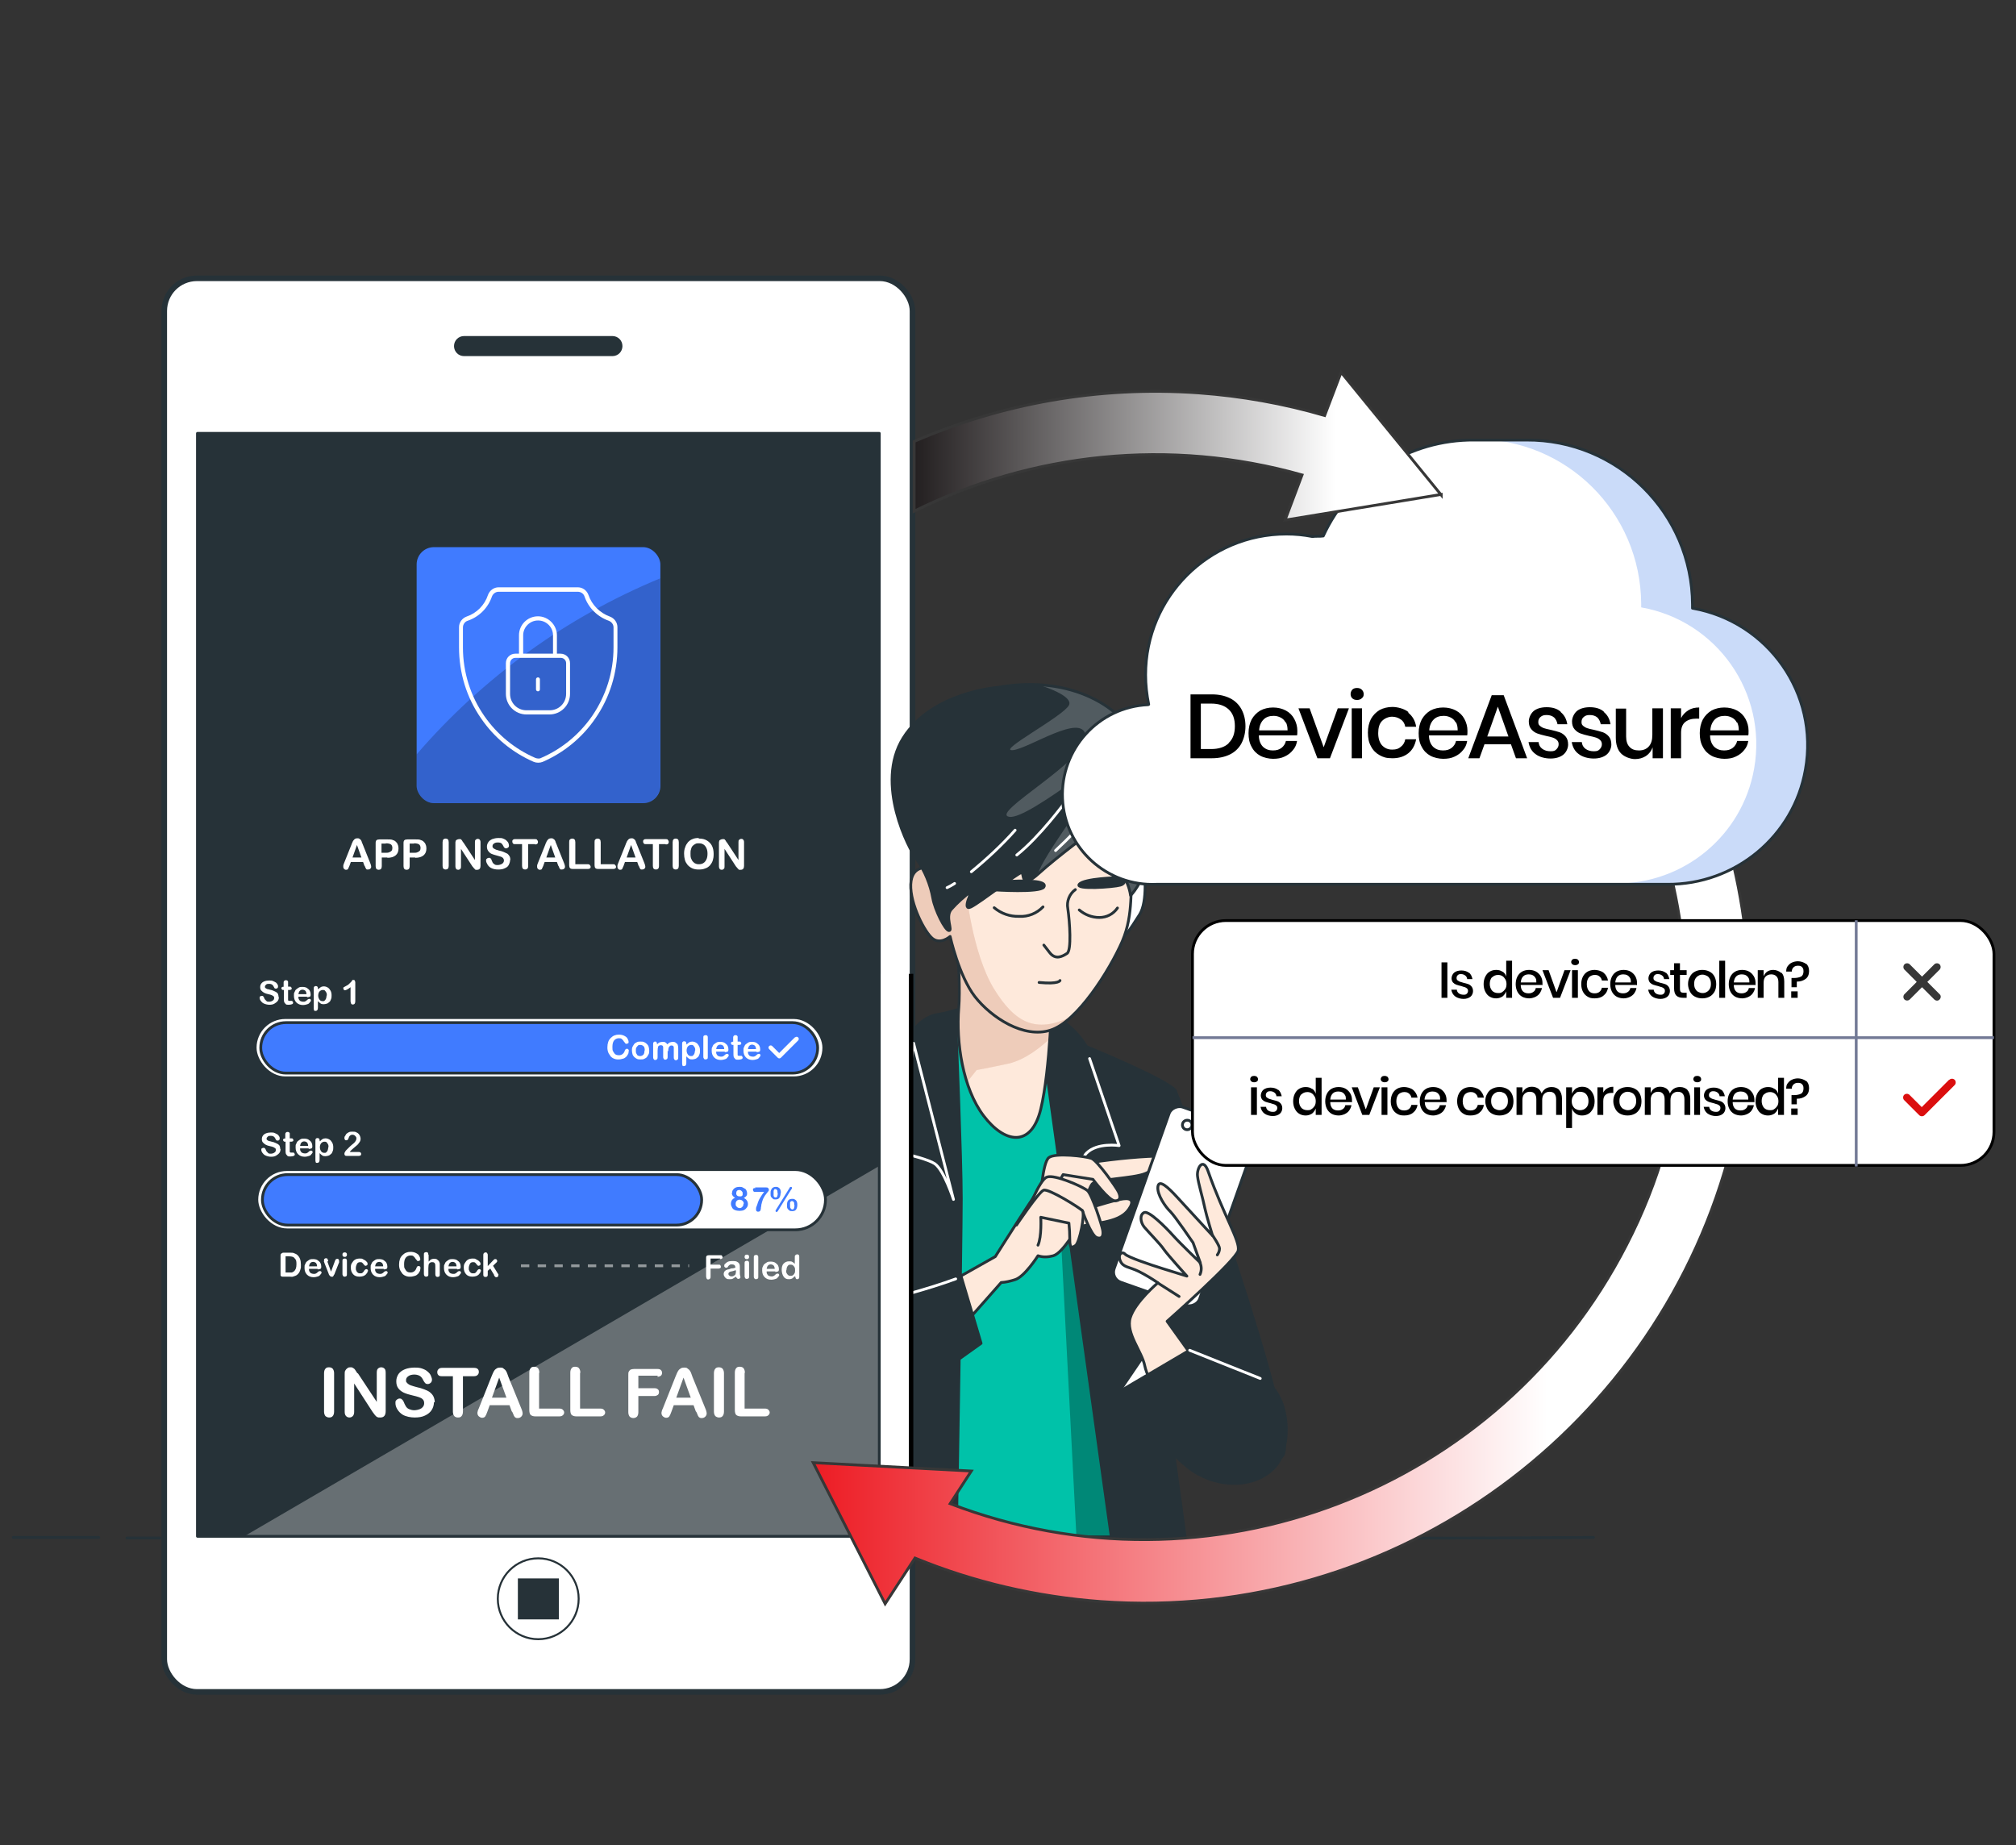 <svg id="Layer_1" data-name="Layer 1" xmlns="http://www.w3.org/2000/svg" width="722.9" height="661.7" version="1.1"><rect width="100%" height="100%" fill="#333333" stroke="none"/><defs><clipPath id="clippath"><path class="cls-11" d="M70.8 155.4h244.5v395.5H70.8z"/></clipPath><clipPath id="clippath-1"><rect class="cls-11" x="149.4" y="196.2" width="87.4" height="91.8" rx="6.2" ry="6.2"/></clipPath><clipPath id="clippath-2"><path class="cls-11" d="M287.4 551.3c.3-14.5 2.7-158.8 2.7-162.7 0-4.1 57.1-24.7 57.1-24.7 5.8-.5 11.6-.5 17.4 0 8.7.5 38.8 22.4 38.8 22.4l19.9 165H287.4Z"/></clipPath><clipPath id="clippath-3"><path class="cls-11" d="M354 331.6c9.9 18.5 23.3 24 23.3 24s-.7 28.1-4.1 42.1c-3.4 14-13 12.3-20.5 2.4s-9.9-26.4-8.9-38.7c1-12.3-2.1-41.4-2.1-41.4s2.4-6.9 12.3 11.6Z"/></clipPath><clipPath id="clippath-4"><path class="cls-11" d="M342.1 300.2c7.2-5.5 45.2-20.2 51.7-16.1 6.5 4.1 14.4 23.6 12.7 28.8-1.7 5.1.3 14.4-4.1 24.7-4.5 10.3-16.1 28.8-25.7 31.8-9.6 3.1-21.2-4.5-27.1-12-5.8-7.5-8.9-21.6-8.9-21.6s-3.8 3.4-6.8.3c-3.1-3.1-8.2-13.7-7.2-20.2 1-6.5 7.5-4.5 7.5-4.5s.7-5.8 7.9-11.3Z"/></clipPath><clipPath id="clippath-5"><path class="cls-11" d="M407.5 265.3c4.8 11 1.7 17.1 1.7 17.1s4.1 16.1 2.4 25.3-6.2 13.4-6.2 13.4c-.4-2.8-1.5-5.5-3.1-7.9-2.4-3.1-8.6-16.8-8.6-16.8s-14.4 10.6-21.2 16.8c-6.8 6.2-5.1-.3-6.2-.3s-14.7 10.6-18.1 12.3c-3.4 1.7.3-5.8.3-5.8-2.7 2-5.3 4.3-7.5 6.8-2.1 2.7.7 7.5-.7 7.5s-5.1-7.5-5.8-11.6c-.9-5-2.9-9.8-5.8-14-2.7-3.4-15.1-27.1-4.8-43.5s33.9-18.1 33.9-18.1c27.1-4.8 44.9 7.9 49.7 18.8Z"/></clipPath><clipPath id="clippath-6"><path d="M411.7 252.7h0c-17.8.8-31.5 15.9-30.7 33.7.8 17.8 15.9 31.5 33.7 30.7h183.1c24.4.2 45.4-17.2 49.6-41.2 4.8-27.1-13.3-53-40.5-57.8v-1.3c-.2-32.8-26.8-59.2-59.6-59h-18.6c-23.3-.2-44.5 13.3-54.2 34.4-1.3.2-2.6 0-3.9.2-3.1-.6-6.2-.9-9.3-.9-27.9 0-50.5 22.6-50.5 50.5 0 3.6.4 7.1 1.1 10.6h0Z" style="fill:#cadbf9;stroke-linecap:round;stroke-linejoin:round;stroke:#263238"/></clipPath><linearGradient id="linear-gradient" x1="291.6" y1="492.9" x2="620.8" y2="492.9" gradientUnits="userSpaceOnUse"><stop offset="0" stop-color="#ed1c24"/><stop offset=".8" stop-color="#fff"/></linearGradient><linearGradient id="linear-gradient-2" x1="327.7" y1="160.1" x2="516.8" y2="160.1" gradientUnits="userSpaceOnUse"><stop offset="0" stop-color="#231f20"/><stop offset=".8" stop-color="#fff"/></linearGradient><style>.cls-4,.cls-6,.cls-9{stroke-miterlimit:10}.cls-11,.cls-12,.cls-13,.cls-4{fill:none}.cls-12,.cls-14{stroke:#fff}.cls-15{opacity:.5}.cls-16,.cls-21,.cls-6{fill:#fff}.cls-13,.cls-16,.cls-23,.cls-25,.cls-6,.cls-9{stroke:#263238}.cls-12,.cls-13,.cls-14,.cls-16,.cls-23,.cls-25{stroke-linecap:round;stroke-linejoin:round}.cls-11,.cls-15,.cls-21,.cls-28,.cls-29,.cls-31,.cls-32,.cls-33{stroke-width:0}.cls-28,.cls-9{fill:#407bff}.cls-15,.cls-29{fill:#efcdbb}.cls-15{isolation:isolate}.cls-14,.cls-25,.cls-31{fill:#263238}.cls-4{stroke:#737a96}.cls-23,.cls-32{fill:#fee9db}.cls-33{fill:#000}</style></defs><path class="cls-21" d="M261.4 351.2c-.2.4-.6.7-1 1-.5.3-1 .4-1.7.4s-1.2-.1-1.7-.4c-.5-.2-.9-.6-1.2-1s-.5-.9-.5-1.4h1.4c0 .3.1.6.3.8.2.3.4.5.7.7.3.2.7.3 1.1.3s1-.1 1.3-.4.4-.7.4-1.1-.1-.7-.3-1-.5-.5-.8-.6c-.3-.1-.7-.3-1.3-.5-.6-.2-1.1-.4-1.5-.6-.4-.2-.7-.5-1-.8-.3-.4-.4-.8-.4-1.4s.1-1 .4-1.4c.2-.4.6-.7 1.1-.9s1-.3 1.6-.3c1 0 1.7.2 2.3.7s.9 1.1 1 1.8h-1.4c0-.4-.3-.7-.6-1-.3-.3-.8-.4-1.3-.4s-.9.1-1.2.4c-.3.3-.5.6-.5 1.1s.1.7.3.9c.2.2.5.4.7.6.3.1.7.3 1.2.5.6.2 1.1.4 1.5.6.4.2.7.5 1 .8.3.4.4.9.4 1.5s-.1.9-.3 1.3ZM267.2 351.3v1.1h-1c-.8 0-1.4-.2-1.8-.6-.4-.4-.6-1-.6-1.9v-4.1h-1.1v-1.1h1.1v-1.9h1.3v1.9h2v1.1h-2v4.2c0 .5 0 .8.3 1 .2.2.5.3.9.3h.8ZM275.7 348.9h-6.1c0 .9.3 1.5.7 2 .5.4 1 .7 1.7.7s1.1-.2 1.5-.5.7-.7.8-1.3h1.4c0 .5-.3 1-.6 1.4s-.7.7-1.3 1c-.5.2-1.1.3-1.7.3s-1.4-.2-2-.5-1-.8-1.3-1.4-.5-1.3-.5-2.1.2-1.5.5-2.1c.3-.6.8-1.1 1.3-1.4.6-.3 1.2-.5 2-.5s1.4.2 2 .5c.6.3 1 .7 1.3 1.3s.4 1.1.4 1.8v.7Zm-1.5-2c-.2-.4-.5-.7-.9-.9-.4-.2-.8-.3-1.2-.3-.7 0-1.3.2-1.8.7-.5.4-.7 1.1-.8 1.9h4.9c0-.6 0-1-.3-1.4ZM283.5 345.2c.5.3.9.8 1.3 1.4.3.6.5 1.3.5 2.1s-.2 1.5-.5 2.1-.7 1-1.3 1.4-1.1.5-1.8.5-1.4-.2-1.9-.6c-.5-.4-.9-.9-1.1-1.5v5.6h-1.3v-11.3h1.3v2c.2-.6.6-1.1 1.1-1.5.5-.4 1.2-.6 1.9-.6s1.3.2 1.8.5Zm-3.5 1c-.4.2-.7.6-.9 1-.2.4-.3.9-.3 1.5s.1 1.1.3 1.5c.2.4.5.8.9 1s.8.3 1.3.3c.8 0 1.4-.2 1.9-.7.5-.5.7-1.2.7-2.1s-.2-1.6-.7-2.1c-.5-.5-1.1-.7-1.9-.7s-.9.1-1.3.3ZM289.5 343.8v-1.2h2.8v9.9H291v-8.7h-1.5ZM259.6 416.2c-.2.4-.6.7-1 1-.5.3-1 .4-1.7.4s-1.2-.1-1.7-.4c-.5-.2-.9-.6-1.2-1s-.5-.9-.5-1.4h1.4c0 .3.1.6.3.8.2.3.4.5.7.7.3.2.7.3 1.1.3s1-.1 1.3-.4.4-.7.4-1.1-.1-.7-.3-1-.5-.5-.8-.6c-.3-.1-.7-.3-1.3-.5-.6-.2-1.1-.4-1.5-.6-.4-.2-.7-.5-1-.8-.3-.4-.4-.8-.4-1.4s.1-1 .4-1.4c.2-.4.6-.7 1.1-.9s1-.3 1.6-.3c1 0 1.7.2 2.3.7s.9 1.1 1 1.8h-1.4c0-.4-.3-.7-.6-1-.3-.3-.8-.4-1.3-.4s-.9.1-1.2.4c-.3.3-.5.6-.5 1.1s.1.7.3.9c.2.2.5.4.7.6.3.1.7.3 1.2.5.6.2 1.1.4 1.5.6.4.2.7.5 1 .8.3.4.4.9.4 1.5s-.1.9-.3 1.3ZM265.3 416.4v1.1h-1c-.8 0-1.4-.2-1.8-.6-.4-.4-.6-1-.6-1.9v-4.1h-1.1v-1.1h1.1v-1.9h1.3v1.9h2v1.1h-2v4.2c0 .5 0 .8.3 1 .2.2.5.3.9.3h.8ZM273.9 413.9h-6.1c0 .9.3 1.5.7 2 .5.4 1 .7 1.7.7s1.1-.2 1.5-.5.7-.7.8-1.3h1.4c0 .5-.3 1-.6 1.4s-.7.7-1.3 1c-.5.2-1.1.3-1.7.3s-1.4-.2-2-.5-1-.8-1.3-1.4-.5-1.3-.5-2.1.2-1.5.5-2.1c.3-.6.8-1.1 1.3-1.4.6-.3 1.2-.5 2-.5s1.4.2 2 .5c.6.3 1 .7 1.3 1.3s.4 1.1.4 1.8v.7Zm-1.5-2c-.2-.4-.5-.7-.9-.9-.4-.2-.8-.3-1.2-.3-.7 0-1.3.2-1.8.7-.5.4-.7 1.1-.8 1.9h4.9c0-.6 0-1-.3-1.4ZM281.7 410.2c.5.3.9.8 1.3 1.4.3.6.5 1.3.5 2.1s-.2 1.5-.5 2.1-.7 1-1.3 1.4-1.1.5-1.8.5-1.4-.2-1.9-.6c-.5-.4-.9-.9-1.1-1.5v5.6h-1.3v-11.3h1.3v2c.2-.6.6-1.1 1.1-1.5.5-.4 1.2-.6 1.9-.6s1.3.2 1.8.5Zm-3.5 1c-.4.2-.7.6-.9 1-.2.4-.3.9-.3 1.5s.1 1.1.3 1.5c.2.4.5.8.9 1s.8.3 1.3.3c.8 0 1.4-.2 1.9-.7.5-.5.7-1.2.7-2.1s-.2-1.6-.7-2.1c-.5-.5-1.1-.7-1.9-.7s-.9.1-1.3.3ZM291.9 413.3c1-1 1.4-2 1.4-2.9s-.1-1-.4-1.4c-.3-.3-.7-.5-1.4-.5s-1.1.2-1.5.6-.5 1-.6 1.7h-1.3c0-1.1.4-1.9 1-2.5.6-.6 1.4-.9 2.4-.9s1.7.2 2.2.7c.5.5.8 1.2.8 2.1s-.2 1.5-.7 2.3c-.5.8-1.1 1.5-1.8 2.1-.7.7-1.5 1.2-2.2 1.7h5v1H288v-.9c1.6-1.1 2.9-2.1 3.8-3.2Z"/><rect x="58.9" y="99.8" width="268.3" height="506.9" rx="11.7" ry="11.7" style="stroke-width:2px;stroke-linecap:round;stroke-linejoin:round;stroke:#263238;fill:#fff"/><path class="cls-31" d="M70.8 155.4h244.5v395.5H70.8z"/><g style="clip-path:url(#clippath)"><path style="opacity:.3;isolation:isolate;stroke-width:0;fill:#fff" d="M315.3 418.1 87.4 551h227.9V418.1z"/></g><path class="cls-13" d="M70.8 155.4h244.5v395.5H70.8z"/><path class="cls-31" d="M219.6 127.7h-53.2c-2 0-3.6-1.6-3.6-3.6s1.6-3.6 3.6-3.6h53.2c2 0 3.6 1.6 3.6 3.6s-1.6 3.6-3.6 3.6Z"/><path d="M207.5 573.3c0-8-6.5-14.5-14.5-14.5s-14.5 6.5-14.5 14.5 6.5 14.5 14.5 14.5 14.5-6.5 14.5-14.5Z" style="stroke-width:.7px;stroke:#263238;fill:#fff;stroke-miterlimit:10"/><path class="cls-31" d="M185.7 566h14.7v14.7h-14.7z"/><rect class="cls-28" x="149.4" y="196.2" width="87.4" height="91.8" rx="6.2" ry="6.2"/><g style="clip-path:url(#clippath-1)"><path d="M149.4 270.5v11.3c0 3.4 2.7 6.2 6.1 6.2h75c3.4 0 6.2-2.8 6.2-6.2v-74.4c-33.6 13.9-63.5 35.5-87.3 63.1Z" style="opacity:.2;fill:#000;isolation:isolate;stroke-width:0"/></g><path class="cls-21" d="m130.7 310.5-.5-1.4h-4.4l-.5 1.4c-.2.5-.4.9-.5 1.1-.1.2-.4.3-.7.3s-.5-.1-.7-.3-.3-.4-.3-.7v-.5c0-.2.1-.4.2-.7l2.8-7c0-.2.2-.4.3-.7.1-.3.2-.5.4-.7.1-.2.3-.3.5-.5.2-.1.5-.2.8-.2s.6 0 .8.2c.2.1.4.3.5.4s.2.4.3.6c0 .2.2.5.3.8l2.8 7c.2.5.3.9.3 1.2s-.1.5-.3.7c-.2.2-.5.3-.8.3h-.4c-.1 0-.2-.1-.3-.2 0-.1-.2-.3-.3-.5 0-.2-.2-.4-.2-.6Zm-4.3-3h3.2L128 303l-1.6 4.5ZM138.9 307.5h-2v3.1c0 .4-.1.8-.3 1s-.5.3-.8.3-.6-.1-.8-.3c-.2-.2-.3-.6-.3-1v-8.3c0-.5.1-.8.3-1 .2-.2.6-.3 1.1-.3h2.8c.8 0 1.5 0 1.9.2.4.1.8.3 1.1.6.3.3.6.6.7 1 .2.4.3.9.3 1.4 0 1.1-.3 1.9-1 2.5-.7.6-1.7.9-3 .9Zm-.6-5h-1.5v3.3h1.5c.5 0 .9 0 1.3-.2.3-.1.6-.3.8-.5.2-.2.3-.6.3-1s-.1-.9-.4-1.2c-.3-.3-1-.5-1.9-.5ZM148.9 307.5h-2v3.1c0 .4-.1.8-.3 1s-.5.3-.8.3-.6-.1-.8-.3c-.2-.2-.3-.6-.3-1v-8.3c0-.5.1-.8.3-1 .2-.2.6-.3 1.1-.3h2.8c.8 0 1.5 0 1.9.2.4.1.8.3 1.1.6.3.3.6.6.7 1 .2.4.3.9.3 1.4 0 1.1-.3 1.9-1 2.5-.7.6-1.7.9-3 .9Zm-.5-5h-1.5v3.3h1.5c.5 0 .9 0 1.3-.2.3-.1.6-.3.8-.5.2-.2.3-.6.3-1s-.1-.9-.4-1.2c-.3-.3-1-.5-1.9-.5ZM158.7 310.5V302c0-.4.1-.8.3-1s.5-.3.8-.3.6.1.8.3c.2.2.3.6.3 1v8.5c0 .4-.1.8-.3 1-.2.2-.5.3-.8.3s-.6-.1-.8-.3c-.2-.2-.3-.6-.3-1ZM166.1 302l4.2 6.4V302c0-.4 0-.7.3-.9.2-.2.4-.3.7-.3s.6.1.7.3c.2.2.3.5.3.9v8.5c0 .9-.4 1.4-1.2 1.4h-.5c-.1 0-.3-.1-.4-.3s-.3-.3-.4-.4c-.1-.2-.2-.3-.4-.5l-4.1-6.3v6.3c0 .4 0 .7-.3.9-.2.2-.4.3-.7.3s-.6-.1-.7-.3c-.2-.2-.3-.5-.3-.9v-8.3c0-.4 0-.6.1-.8 0-.2.2-.4.5-.5.2-.1.4-.2.7-.2h.5c.1 0 .3.1.4.3.1.1.2.2.3.4.1.2.2.4.3.5ZM182.9 308.4c0 .7-.2 1.2-.5 1.8s-.8.9-1.5 1.2c-.6.3-1.4.4-2.3.4s-1.9-.2-2.6-.6c-.5-.3-.9-.7-1.2-1.2s-.5-1-.5-1.4 0-.5.3-.7c.2-.2.4-.3.7-.3s.4 0 .6.2c.2.1.3.4.4.7.1.3.3.6.4.9.2.2.4.4.7.6.3.2.7.2 1.1.2s1.2-.2 1.6-.5c.4-.3.6-.7.6-1.1s-.1-.6-.3-.9c-.2-.2-.5-.4-.8-.5-.3-.1-.8-.2-1.4-.4-.8-.2-1.4-.4-1.9-.6-.5-.2-.9-.6-1.2-1s-.5-.9-.5-1.6.2-1.1.5-1.6.8-.8 1.4-1.1c.6-.2 1.3-.4 2.2-.4s1.2 0 1.7.2.9.4 1.2.7c.3.3.6.6.7.9.1.3.2.6.2.9s0 .5-.3.7c-.2.2-.4.3-.7.3s-.4 0-.6-.2-.3-.3-.4-.6c-.2-.4-.4-.7-.7-1-.3-.2-.7-.3-1.3-.3s-1 .1-1.4.4c-.3.2-.5.5-.5.9s0 .4.2.6c.1.2.3.3.5.4l.6.3c.2 0 .6.2 1 .3.6.1 1.2.3 1.7.5s.9.4 1.3.6c.3.2.6.6.8.9.2.4.3.8.3 1.4ZM191.8 302.7h-2.4v7.8c0 .5-.1.8-.3 1-.2.2-.5.3-.8.3s-.6-.1-.8-.3c-.2-.2-.3-.6-.3-1v-7.8h-2.4c-.4 0-.7 0-.8-.2-.2-.2-.3-.4-.3-.7s0-.5.3-.7c.2-.2.5-.2.8-.2h7c.4 0 .7 0 .8.3.2.2.3.4.3.7s0 .5-.3.7c-.2.2-.5.2-.8.2ZM200.2 310.5l-.5-1.4h-4.4l-.5 1.4c-.2.5-.4.9-.5 1.1-.1.2-.4.3-.7.3s-.5-.1-.7-.3-.3-.4-.3-.7v-.5c0-.2.1-.4.2-.7l2.8-7c0-.2.2-.4.3-.7.1-.3.2-.5.4-.7.1-.2.3-.3.5-.5.2-.1.5-.2.8-.2s.6 0 .8.2c.2.1.4.3.5.4s.2.4.3.6c0 .2.2.5.3.8l2.8 7c.2.5.3.9.3 1.2s-.1.5-.3.7c-.2.2-.5.3-.8.3h-.4c-.1 0-.2-.1-.3-.2 0-.1-.2-.3-.3-.5 0-.2-.2-.4-.2-.6Zm-4.3-3h3.2l-1.6-4.5-1.6 4.5ZM206.3 302v7.9h4.4c.4 0 .6 0 .8.3.2.2.3.4.3.6s0 .5-.3.6c-.2.2-.5.2-.8.2h-5.3c-.5 0-.8-.1-1-.3-.2-.2-.3-.6-.3-1V302c0-.4 0-.8.3-1 .2-.2.5-.3.8-.3s.6.1.8.3c.2.2.3.6.3 1ZM215.4 302v7.9h4.4c.4 0 .6 0 .8.3.2.2.3.4.3.6s0 .5-.3.6c-.2.2-.5.2-.8.2h-5.3c-.5 0-.8-.1-1-.3-.2-.2-.3-.6-.3-1V302c0-.4 0-.8.3-1 .2-.2.5-.3.8-.3s.6.1.8.3c.2.2.3.6.3 1ZM229 310.5l-.5-1.4h-4.4l-.5 1.4c-.2.5-.4.9-.5 1.1-.1.2-.4.3-.7.3s-.5-.1-.7-.3-.3-.4-.3-.7v-.5c0-.2.1-.4.2-.7l2.8-7c0-.2.2-.4.3-.7.1-.3.2-.5.4-.7.1-.2.3-.3.5-.5.2-.1.5-.2.8-.2s.6 0 .8.2c.2.1.4.3.5.4s.2.4.3.6c0 .2.2.5.3.8l2.8 7c.2.5.3.9.3 1.2s-.1.5-.3.7c-.2.2-.5.3-.8.3h-.4c-.1 0-.2-.1-.3-.2 0-.1-.2-.3-.3-.5 0-.2-.2-.4-.2-.6Zm-4.3-3h3.2l-1.6-4.5-1.6 4.5ZM238.7 302.7h-2.4v7.8c0 .5-.1.8-.3 1-.2.2-.5.3-.8.3s-.6-.1-.8-.3c-.2-.2-.3-.6-.3-1v-7.8h-2.4c-.4 0-.7 0-.8-.2-.2-.2-.3-.4-.3-.7s0-.5.3-.7c.2-.2.5-.2.8-.2h7c.4 0 .7 0 .8.3.2.2.3.4.3.7s0 .5-.3.7c-.2.2-.5.2-.8.2ZM241.2 310.5V302c0-.4.1-.8.3-1s.5-.3.8-.3.6.1.8.3c.2.2.3.6.3 1v8.5c0 .4-.1.8-.3 1-.2.2-.5.3-.8.3s-.6-.1-.8-.3c-.2-.2-.3-.6-.3-1ZM250.6 300.7c1.1 0 2.1.2 2.9.7s1.4 1.1 1.8 1.9.6 1.8.6 2.9-.1 1.6-.3 2.3c-.2.7-.6 1.3-1 1.8-.5.5-1 .9-1.7 1.1-.7.3-1.4.4-2.3.4s-1.6-.1-2.3-.4c-.7-.3-1.2-.7-1.7-1.2-.4-.5-.8-1.1-1-1.8-.2-.7-.3-1.5-.3-2.3s.1-1.6.4-2.3c.2-.7.6-1.3 1-1.8.5-.5 1-.9 1.6-1.1.6-.3 1.4-.4 2.2-.4Zm3.1 5.5c0-.8-.1-1.5-.4-2.1s-.6-1-1.1-1.3-1-.4-1.6-.4-.8 0-1.2.2c-.4.2-.7.4-1 .7-.3.3-.5.7-.6 1.2-.2.5-.2 1-.2 1.6s0 1.2.2 1.7.4.9.7 1.2c.3.3.6.6 1 .7.4.2.8.2 1.2.2s1.1-.1 1.5-.4c.5-.3.8-.7 1.1-1.3s.4-1.3.4-2.2ZM260.6 302l4.2 6.4V302c0-.4 0-.7.3-.9.2-.2.4-.3.7-.3s.6.1.7.3c.2.2.3.5.3.9v8.5c0 .9-.4 1.4-1.2 1.4h-.5c-.1 0-.3-.1-.4-.3s-.3-.3-.4-.4c-.1-.2-.2-.3-.4-.5l-4.1-6.3v6.3c0 .4 0 .7-.3.9-.2.2-.4.3-.7.3s-.6-.1-.7-.3c-.2-.2-.3-.5-.3-.9v-8.3c0-.4 0-.6.1-.8 0-.2.2-.4.5-.5.2-.1.4-.2.7-.2h.5c.1 0 .3.1.4.3.1.1.2.2.3.4.1.2.2.4.3.5ZM116.2 506.2v-13.8c0-.7.2-1.3.5-1.6.3-.4.7-.5 1.3-.5s1 .2 1.3.5c.3.4.5.9.5 1.6v13.8c0 .7-.2 1.3-.5 1.6-.3.4-.8.5-1.3.5s-.9-.2-1.3-.5c-.3-.4-.5-.9-.5-1.6ZM128.3 492.4l6.8 10.3v-10.4c0-.7.1-1.2.4-1.5.3-.3.7-.5 1.2-.5s.9.2 1.2.5c.3.3.4.8.4 1.5V506c0 1.5-.6 2.3-1.9 2.3s-.6 0-.9-.1c-.3 0-.5-.2-.7-.4s-.4-.4-.6-.7c-.2-.3-.4-.5-.6-.8l-6.6-10.2v10.2c0 .7-.2 1.2-.5 1.5-.3.3-.7.5-1.2.5s-.9-.2-1.2-.5c-.3-.3-.5-.8-.5-1.5v-13.5c0-.6 0-1 .2-1.3.2-.4.4-.6.8-.9s.7-.3 1.1-.3.6 0 .8.2c.2.1.4.2.6.4s.3.4.5.7l.6.9ZM155.6 502.8c0 1.1-.3 2-.8 2.8-.5.8-1.3 1.5-2.4 2-1 .5-2.3.7-3.7.7s-3.1-.3-4.3-1c-.8-.5-1.4-1.1-1.9-1.9-.5-.8-.7-1.5-.7-2.3s.1-.8.4-1.1c.3-.3.7-.5 1.1-.5s.7.1.9.4c.3.2.5.6.7 1.1.2.6.5 1 .7 1.4.3.4.6.7 1.1.9.5.2 1.1.4 1.8.4s1.9-.2 2.6-.7c.7-.5 1-1.1 1-1.8s-.2-1.1-.5-1.4c-.4-.4-.8-.6-1.4-.8s-1.3-.4-2.2-.6c-1.3-.3-2.3-.6-3.2-1-.8-.4-1.5-.9-2-1.6-.5-.7-.7-1.5-.7-2.5s.3-1.8.8-2.6c.5-.7 1.3-1.3 2.3-1.7s2.2-.6 3.5-.6 2 .1 2.8.4c.8.3 1.4.6 1.9 1.1.5.4.9.9 1.1 1.4.2.5.4 1 .4 1.4s-.1.8-.4 1.1c-.3.3-.7.5-1.1.5s-.7-.1-.9-.3c-.2-.2-.4-.5-.7-1-.3-.7-.7-1.2-1.1-1.5s-1.2-.6-2.1-.6-1.7.2-2.2.6c-.6.4-.8.9-.8 1.4s0 .7.3.9c.2.3.5.5.8.7.3.2.7.3 1 .4.3.1.9.3 1.7.5 1 .2 1.9.5 2.7.8.8.3 1.5.6 2 1s1 .9 1.3 1.5c.3.6.5 1.4.5 2.2ZM169.9 493.5H166v12.7c0 .7-.2 1.3-.5 1.6-.3.4-.7.5-1.3.5s-1-.2-1.3-.5c-.3-.4-.5-.9-.5-1.6v-12.7h-3.9c-.6 0-1.1-.1-1.3-.4-.3-.3-.4-.6-.4-1.1s.2-.8.5-1.1c.3-.3.7-.4 1.3-.4h11.3c.6 0 1.1.1 1.4.4.3.3.4.6.4 1.1s-.2.8-.5 1.1c-.3.3-.8.4-1.4.4ZM183.5 506.1l-.8-2.2h-7.1l-.8 2.2c-.3.9-.6 1.5-.8 1.8-.2.3-.6.5-1.1.5s-.8-.2-1.2-.5c-.3-.3-.5-.7-.5-1.1s0-.5.1-.7c0-.3.2-.6.4-1.1l4.5-11.3c.1-.3.3-.7.5-1.2s.4-.8.6-1.1c.2-.3.5-.5.8-.7.3-.2.7-.3 1.2-.3s.9 0 1.2.3.6.4.8.7c.2.3.4.6.5.9.1.3.3.8.5 1.4l4.6 11.3c.4.9.5 1.5.5 1.9s-.2.8-.5 1.1c-.3.3-.7.5-1.2.5s-.5 0-.7-.1-.4-.2-.5-.4-.3-.4-.4-.8c-.2-.4-.3-.7-.4-.9Zm-7.1-4.9h5.2L179 494l-2.6 7.2ZM193.3 492.4v12.7h7.2c.6 0 1 .1 1.3.4.3.3.5.6.5 1s-.2.8-.5 1c-.3.3-.7.4-1.3.4H192c-.8 0-1.3-.2-1.7-.5-.3-.3-.5-.9-.5-1.7v-13.5c0-.7.2-1.3.5-1.6.3-.4.7-.5 1.3-.5s1 .2 1.3.5c.3.4.5.9.5 1.6ZM208 492.4v12.7h7.2c.6 0 1 .1 1.3.4.3.3.5.6.5 1s-.2.8-.5 1c-.3.3-.7.4-1.3.4h-8.5c-.8 0-1.3-.2-1.7-.5-.3-.3-.5-.9-.5-1.7v-13.5c0-.7.2-1.3.5-1.6.3-.4.7-.5 1.3-.5s1 .2 1.3.5c.3.4.5.9.5 1.6ZM235.9 493.3h-7v4.5h5.8c.5 0 .9.1 1.2.4.3.2.4.6.4 1s-.1.7-.4 1c-.3.2-.7.4-1.2.4h-5.8v5.8c0 .7-.2 1.3-.5 1.6s-.8.5-1.3.5-1-.2-1.3-.5c-.3-.4-.5-.9-.5-1.6V493c0-.5 0-.9.2-1.2.2-.3.4-.6.7-.7.3-.1.7-.2 1.2-.2h8.3c.6 0 1 .1 1.3.4.3.3.4.6.4 1s-.1.7-.4 1c-.3.2-.7.4-1.3.4ZM249.5 506.1l-.8-2.2h-7.1l-.8 2.2c-.3.9-.6 1.5-.8 1.8-.2.3-.6.5-1.1.5s-.8-.2-1.2-.5c-.3-.3-.5-.7-.5-1.1s0-.5.1-.7c0-.3.2-.6.4-1.1l4.5-11.3c.1-.3.3-.7.5-1.2s.4-.8.6-1.1c.2-.3.5-.5.8-.7.3-.2.7-.3 1.2-.3s.9 0 1.2.3.6.4.8.7c.2.3.4.6.5.9.1.3.3.8.5 1.4l4.6 11.3c.4.9.5 1.5.5 1.9s-.2.8-.5 1.1c-.3.3-.7.5-1.2.5s-.5 0-.7-.1-.4-.2-.5-.4-.3-.4-.4-.8c-.2-.4-.3-.7-.4-.9Zm-7-4.9h5.2l-2.6-7.2-2.6 7.2ZM256 506.2v-13.8c0-.7.2-1.3.5-1.6.3-.4.7-.5 1.3-.5s1 .2 1.3.5c.3.4.5.9.5 1.6v13.8c0 .7-.2 1.3-.5 1.6-.3.4-.8.5-1.3.5s-.9-.2-1.3-.5c-.3-.4-.5-.9-.5-1.6ZM267 492.4v12.7h7.2c.6 0 1 .1 1.3.4.3.3.5.6.5 1s-.2.8-.5 1c-.3.3-.7.4-1.3.4h-8.5c-.8 0-1.3-.2-1.7-.5-.3-.3-.5-.9-.5-1.7v-13.5c0-.7.2-1.3.5-1.6.3-.4.7-.5 1.3-.5s1 .2 1.3.5c.3.4.5.9.5 1.6ZM193 273.5c-.6 0-1.1-.1-1.6-.3-7.6-3.3-14.2-8.7-18.9-15.6-5.2-7.5-7.9-16.3-7.9-25.5v-7.2c0-1.7 1.1-3.2 2.7-3.8 3.6-1.2 6.5-4.1 7.7-7.8.6-1.6 2.1-2.7 3.8-2.7h28.4c1.7 0 3.2 1.1 3.8 2.7 1.2 3.6 4.1 6.5 7.7 7.8 1.6.6 2.7 2.1 2.7 3.8v7.2c0 9.1-2.7 18-7.9 25.5-4.7 6.9-11.3 12.3-18.9 15.6-.5.2-1 .3-1.6.3Zm-14.2-61.3c-1.1 0-2 .7-2.4 1.7-1.4 4.1-4.6 7.3-8.7 8.7-1 .3-1.7 1.3-1.7 2.4v7.2c0 8.8 2.7 17.4 7.7 24.6 4.6 6.6 10.9 11.8 18.3 15 .3.1.7.2 1 .2s.7 0 1-.2c7.4-3.2 13.7-8.4 18.3-15 5-7.3 7.7-15.8 7.7-24.6V225c0-1.1-.7-2-1.7-2.4-4-1.4-7.3-4.6-8.7-8.7-.3-1-1.3-1.7-2.4-1.7h-28.4Z"/><path class="cls-21" d="M188.8 256.2c-4.1 0-7.4-3.3-7.4-7.4v-11c0-1.9 1.5-3.4 3.4-3.4h1.3v-6.6c0-3.8 3.1-6.8 6.8-6.8s6.8 3.1 6.8 6.8v6.6h1.3c1.9 0 3.4 1.5 3.4 3.4v11c0 4.1-3.3 7.4-7.4 7.4h-8.3Zm-4-20.3c-1.1 0-1.9.9-1.9 1.9v11c0 3.3 2.6 5.9 5.9 5.9h8.3c3.3 0 5.9-2.6 5.9-5.9v-11c0-1.1-.9-1.9-1.9-1.9h-16.2Zm8.1-13.4c-2.9 0-5.3 2.4-5.3 5.3v6.6h10.7v-6.6c0-2.9-2.4-5.3-5.3-5.3Z"/><path class="cls-21" d="M192.9 247.9c-.4 0-.7-.3-.7-.7v-3.6c0-.4.3-.7.7-.7s.7.3.7.7v3.6c0 .4-.3.7-.7.7ZM101.7 449.2h2.3c.6 0 1.1 0 1.5.2s.8.3 1.1.6c.9.8 1.3 1.9 1.3 3.5s0 1-.1 1.4-.2.8-.4 1.2-.4.6-.7.9c-.2.2-.5.4-.8.5l-.9.3c-.3.1-.7 0-1.1 0h-2.3c-.3 0-.6 0-.7-.1s-.3-.2-.3-.4v-7c0-.4 0-.6.3-.8s.4-.3.8-.3Zm.7 1.3v5.8h2c.2 0 .3 0 .5-.1s.3-.2.5-.3c.6-.5.9-1.3.9-2.5s-.1-1.5-.4-1.9-.6-.7-.9-.8-.8-.2-1.4-.2h-1.1ZM113.9 455h-3.1c0 .4 0 .7.2 1s.3.5.6.6.5.2.8.2h.5c.1 0 .3-.1.5-.2s.3-.2.4-.3.3-.3.5-.4c0 0 .2-.1.4-.1s.3 0 .4.1.2.2.2.4 0 .3-.2.5-.3.4-.5.6-.5.3-.9.4-.7.2-1.2.2c-1 0-1.8-.3-2.4-.9s-.9-1.4-.9-2.4 0-.9.2-1.3.3-.8.6-1 .6-.5 1-.7.8-.2 1.3-.2 1.2.1 1.6.4.8.6 1 1 .3.8.3 1.3-.1.7-.3.8-.6.2-1 .2Zm-3.1-.9h2.9c0-.5-.2-1-.4-1.2s-.6-.4-1-.4-.7.1-1 .4-.4.7-.5 1.2ZM117.4 452.4l1.3 3.6 1.4-3.8c.1-.3.2-.5.3-.6s.3-.2.5-.2.4 0 .5.2.2.3.2.5v.5c0 .1 0 .2-.1.3l-1.5 3.8c0 .1 0 .2-.2.4s-.1.3-.2.4l-.3.3c-.1.1-.3 0-.4 0s-.4 0-.5-.2-.2-.2-.3-.3-.2-.4-.3-.7l-1.5-3.8s0-.2-.1-.3 0-.2 0-.3v-.6c0-.1.2-.2.3-.3s.2-.1.4-.1c.3 0 .4 0 .5.2s.2.4.3.8ZM123.6 450.7c-.2 0-.4 0-.6-.2s-.2-.3-.2-.6 0-.4.2-.6.4-.2.6-.2.4 0 .6.2.2.3.2.6 0 .4-.2.6-.3.2-.6.2Zm.8 1.6v4.6c0 .3 0 .6-.2.7s-.3.2-.6.2-.4 0-.6-.3-.2-.4-.2-.7v-4.6c0-.3 0-.6.2-.7s.3-.2.6-.2.4 0 .6.2.2.4.2.7ZM131.8 455.9c0 .2 0 .4-.2.6s-.3.4-.5.6-.6.4-.9.5-.8.2-1.3.2c-1 0-1.8-.3-2.3-.9s-.8-1.3-.8-2.3.1-1.2.4-1.7.6-.9 1.1-1.2 1.1-.4 1.7-.4.8 0 1.1.2.6.3.9.5.4.4.6.6.2.4.2.6 0 .4-.2.5-.3.2-.5.2-.2 0-.3-.1l-.3-.3c-.2-.3-.4-.5-.6-.7s-.5-.2-.8-.2c-.5 0-.9.2-1.1.6s-.4.9-.4 1.5 0 .6.1.8.2.5.3.6.3.3.5.4.4.1.7.1.6 0 .8-.2.4-.4.6-.7c0-.2.2-.3.3-.4s.3-.2.4-.2.4 0 .5.2.2.3.2.5ZM137.6 455h-3.1c0 .4 0 .7.2 1s.3.5.6.6.5.2.8.2h.5c.1 0 .3-.1.5-.2s.3-.2.4-.3.3-.3.5-.4c0 0 .2-.1.4-.1s.3 0 .4.1.2.2.2.4 0 .3-.2.5-.3.4-.5.6-.5.3-.9.4-.7.2-1.2.2c-1 0-1.8-.3-2.4-.9s-.9-1.4-.9-2.4 0-.9.2-1.3.3-.8.6-1 .6-.5 1-.7.8-.2 1.3-.2 1.2.1 1.6.4.8.6 1 1 .3.8.3 1.3-.1.7-.3.8-.6.2-1 .2Zm-3.1-.9h2.9c0-.5-.2-1-.4-1.2s-.6-.4-1-.4-.7.1-1 .4-.4.7-.5 1.2ZM150.7 455c0 .3 0 .6-.2.9s-.3.6-.6.9-.7.6-1.1.7-1 .3-1.6.3-.9 0-1.2-.1-.7-.2-1-.4-.6-.4-.8-.7l-.6-.9c-.2-.3-.3-.7-.4-1.1s-.1-.8-.1-1.2c0-.7.1-1.3.3-1.9s.5-1 .9-1.4.8-.7 1.3-.9 1-.3 1.6-.3 1.3.1 1.9.4 1 .6 1.2 1 .4.8.4 1.2 0 .4-.2.5-.3.2-.5.2-.4 0-.5-.2-.2-.3-.4-.5c-.2-.4-.5-.7-.8-1s-.7-.3-1.1-.3c-.7 0-1.3.3-1.7.8s-.6 1.3-.6 2.3 0 1.2.3 1.7.5.8.8 1 .7.3 1.2.3.9-.1 1.3-.4.6-.6.8-1.1c0-.2.2-.4.3-.6s.3-.2.5-.2.4 0 .5.2.2.3.2.5ZM153.7 450v2.4l.6-.6c.2-.2.4-.2.6-.3s.5-.1.8-.1c.4 0 .8 0 1.1.3s.6.4.7.8c.1.2.2.4.2.6V457c0 .3 0 .6-.2.7s-.3.2-.6.2c-.5 0-.8-.3-.8-1v-2.7c0-.5 0-.9-.2-1.2s-.4-.4-.9-.4-.5 0-.8.2-.4.4-.5.7c0 .2-.1.7-.1 1.3v2.1c0 .3 0 .6-.2.7s-.3.2-.6.2c-.5 0-.8-.3-.8-1v-6.9c0-.3 0-.6.2-.7s.3-.2.6-.2.5 0 .6.2.2.4.2.7ZM163.9 455h-3.1c0 .4 0 .7.2 1s.3.5.6.6.5.2.8.2h.5c.1 0 .3-.1.5-.2s.3-.2.4-.3.3-.3.5-.4c0 0 .2-.1.4-.1s.3 0 .4.1.2.2.2.4 0 .3-.2.5-.3.4-.5.6-.5.3-.9.4-.7.2-1.2.2c-1 0-1.8-.3-2.4-.9s-.9-1.4-.9-2.4 0-.9.2-1.3.3-.8.6-1 .6-.5 1-.7.8-.2 1.3-.2 1.2.1 1.6.4.8.6 1 1 .3.8.3 1.3-.1.7-.3.8-.6.2-1 .2Zm-3.1-.9h2.9c0-.5-.2-1-.4-1.2s-.6-.4-1-.4-.7.1-1 .4-.4.7-.5 1.2ZM172.3 455.9c0 .2 0 .4-.2.6s-.3.4-.5.6-.6.4-.9.5-.8.2-1.3.2c-1 0-1.8-.3-2.3-.9s-.8-1.3-.8-2.3.1-1.2.4-1.7.6-.9 1.1-1.2 1.1-.4 1.7-.4.8 0 1.1.2.6.3.9.5.4.4.6.6.2.4.2.6 0 .4-.2.5-.3.2-.5.2-.2 0-.3-.1l-.3-.3c-.2-.3-.4-.5-.6-.7s-.5-.2-.8-.2c-.5 0-.9.2-1.1.6s-.4.9-.4 1.5 0 .6.1.8.2.5.3.6.3.3.5.4.4.1.7.1.6 0 .8-.2.4-.4.6-.7c0-.2.2-.3.3-.4s.3-.2.4-.2.4 0 .5.2.2.3.2.5ZM177.2 457.2l-1.4-2.3-.9.8v1.3c0 .3 0 .5-.2.7s-.3.2-.6.2-.4 0-.6-.2-.2-.4-.2-.7v-6.8c0-.4 0-.6.2-.8s.3-.3.6-.3.4 0 .6.3.2.4.2.7v3.9l1.8-1.9.5-.5c.1-.1.3-.1.4-.1s.4 0 .5.2.2.3.2.5-.2.5-.7.9l-.8.8 1.6 2.6c.1.2.2.3.3.4s0 .2 0 .3c0 .3 0 .5-.2.6s-.3.2-.5.2-.3 0-.5-.2-.2-.3-.4-.6Z"/><g id="freepik--Character--inject-57"><path class="cls-13" d="M571.4 551.3c-82.1.5-164.4.5-246.6.1"/><path d="m423.3 551.3-19.9-165s-30.1-21.9-38.8-22.4c-5.8-.5-11.6-.5-17.4 0 0 0-8.8 3.2-19.4 7.2-.1 1.9-.4 3.8-.6 5.8-1.1 8.1-2.4 16.1-3.5 24.2-1 9.2-1 18.5-1.5 27.8-.2 3.8-.6 7.6-1 11.3v1.8c2 10.2 4.9 19.9 5.5 30.5.4 6.7-.4 13.8-1.8 20.3-.5 2.6-1.4 5.1-2.4 7.5 0 .8.2 1.7.2 2.5.1 3.2-.3 6.4-1.2 9.4.3 2.3.6 4.5.9 6.7.8 7.1 1.7 14.2 2.5 21.3.4 3.7-.3 7.4-1.7 11h100Z" style="fill:#00c2a9;stroke:#263238;stroke-miterlimit:10"/><g style="clip-path:url(#clippath-2)"><path style="opacity:.3;fill:#000;isolation:isolate;stroke-width:0" d="m386 551.3-8.1-156.2L406 551.3h-20z"/></g><path class="cls-13" d="m423.3 551.3-19.9-165s-30.1-21.9-38.8-22.4c-5.8-.5-11.6-.5-17.4 0 0 0-8.8 3.2-19.4 7.2-.1 1.9-.4 3.8-.6 5.8-1.1 8.1-2.4 16.1-3.5 24.2-1 9.2-1 18.5-1.5 27.8-.2 3.8-.6 7.6-1 11.3v1.8c2 10.2 4.9 19.9 5.5 30.5.4 6.7-.4 13.8-1.8 20.3-.5 2.6-1.4 5.1-2.4 7.5 0 .8.2 1.7.2 2.5.1 3.2-.3 6.4-1.2 9.4.3 2.3.6 4.5.9 6.7.8 7.1 1.7 14.2 2.5 21.3.4 3.7-.3 7.4-1.7 11h100Z"/><path class="cls-25" d="M421.6 391.3c-1.8-3.6-32-16-32-16-1.8-3-4.1-5.6-6.8-7.8-5-4.1-22.8-7.3-29.2-7.3s-11.4 2.7-17.4 3.6c-3.9.6-6.8 3.3-8.3 5.2 0 2.5-.4 5.1-.8 7.8-1.1 8.1-2.4 16.1-3.5 24.2-1 9.2-1 18.5-1.5 27.8-.2 3.8-.6 7.6-1 11.3v1.8c2 10.2 4.9 19.9 5.5 30.5.4 6.7-.4 13.8-1.8 20.3-.5 2.6-1.4 5.1-2.4 7.5 0 .8.2 1.7.2 2.5.1 3.2-.3 6.4-1.2 9.4.3 2.3.6 4.5.9 6.7.8 7.1 1.7 14.2 2.5 21.3.4 3.7-.3 7.4-1.7 11h19.8c.2-9.3 1.8-106.4 1.8-121.2s-1.8-58.4-1.8-58.4c4.6-4.1 9.1-5 21-2.7s11 12.8 11 12.8l23.6 169.6H425l-5.3-38.5s5.5 9.6 9.6 11.9c4.1 2.3 25.3 6.2 30.8-2.9s-36.7-126.8-38.6-130.4Z"/><path class="cls-14" d="m327.5 374.2-.3 2.7c-1.1 8.1-2.4 16.1-3.5 24.2-.4 4.1-.7 8.2-.9 12.2 4.2 1 10.3 2.6 12.4 4 3.3 2.3 6.7 12.8 6.7 12.8l-14.3-56ZM387.4 437.4s-1.7-20.1 2.2-23.9c3.9-3.9 11.7-2.7 11.7-2.7l-10.6-31.2"/><path class="cls-32" d="M354 331.6c9.9 18.5 23.3 24 23.3 24s-.7 28.1-4.1 42.1c-3.4 14-13 12.3-20.5 2.4s-9.9-26.4-8.9-38.7c1-12.3-2.1-41.4-2.1-41.4s2.4-6.9 12.3 11.6Z"/><g style="clip-path:url(#clippath-3)"><path class="cls-29" d="M361.6 381.4c-9.4 2-11.4 2.3-11.4 2.3l-3.5 4.4c-2.7-8.7-3.7-17.8-2.9-26.8 1-12.3-2.1-41.4-2.1-41.4s2.4-6.8 12.3 11.6 23.3 24 23.3 24-.2 7.6-.8 16.9c-3.2 3-8.8 7.6-14.9 9Z"/><path class="cls-15" d="M361.6 381.4c-9.4 2-11.4 2.3-11.4 2.3l-3.5 4.4c-2.7-8.7-3.7-17.8-2.9-26.8 1-12.3-2.1-41.4-2.1-41.4s2.4-6.8 12.3 11.6 23.3 24 23.3 24-.2 7.6-.8 16.9c-3.2 3-8.8 7.6-14.9 9Z"/></g><path class="cls-13" d="M354 331.6c9.9 18.5 23.3 24 23.3 24s-.7 28.1-4.1 42.1c-3.4 14-13 12.3-20.5 2.4s-9.9-26.4-8.9-38.7c1-12.3-2.1-41.4-2.1-41.4s2.4-6.9 12.3 11.6Z"/><path class="cls-16" d="M404.5 312.6s-2.4 18.1-2.1 21.6c.3 3.4 3.1-1.4 6.2-6.2 3.1-4.8 1.7-16.1 1.7-16.1-4.5-5.5-5.8.7-5.8.7Z"/><path class="cls-32" d="M342.1 300.2c7.2-5.5 45.2-20.2 51.7-16.1 6.5 4.1 14.4 23.6 12.7 28.8-1.7 5.1.3 14.4-4.1 24.7-4.5 10.3-16.1 28.8-25.7 31.8-9.6 3.1-21.2-4.5-27.1-12-5.8-7.5-8.9-21.6-8.9-21.6s-3.8 3.4-6.8.3c-3.1-3.1-8.2-13.7-7.2-20.2 1-6.5 7.5-4.5 7.5-4.5s.7-5.8 7.9-11.3Z"/><g style="clip-path:url(#clippath-4)"><path class="cls-29" d="M376.8 369.4c-9.6 3.1-21.2-4.5-27.1-12-5.8-7.5-8.9-21.6-8.9-21.6s-3.8 3.4-6.8.3c-3.1-3.1-8.2-13.7-7.2-20.2s7.5-4.5 7.5-4.5.7-5.8 7.9-11.3l.2-.2c4.3 7.4 4 19.4 4 19.4s2.2 22.3 9.9 35.1c7.8 12.8 15.3 16 27.4 10.4-2 2-4.4 3.5-7 4.5Z"/><path class="cls-15" d="M376.8 369.4c-9.6 3.1-21.2-4.5-27.1-12-5.8-7.5-8.9-21.6-8.9-21.6s-3.8 3.4-6.8.3c-3.1-3.1-8.2-13.7-7.2-20.2s7.5-4.5 7.5-4.5.7-5.8 7.9-11.3l.2-.2c4.3 7.4 4 19.4 4 19.4s2.2 22.3 9.9 35.1c7.8 12.8 15.3 16 27.4 10.4-2 2-4.4 3.5-7 4.5Z"/></g><path class="cls-13" d="M342.1 300.2c7.2-5.5 45.2-20.2 51.7-16.1 6.5 4.1 14.4 23.6 12.7 28.8-1.7 5.1.3 14.4-4.1 24.7-4.5 10.3-16.1 28.8-25.7 31.8-9.6 3.1-21.2-4.5-27.1-12-5.8-7.5-8.9-21.6-8.9-21.6s-3.8 3.4-6.8.3c-3.1-3.1-8.2-13.7-7.2-20.2 1-6.5 7.5-4.5 7.5-4.5s.7-5.8 7.9-11.3Z"/><path class="cls-25" d="M363 316c6.2-.3 12.7 0 11.3 2.1-1.4 2.1-17.8 1-17.8 1-4.1-1.7.3-2.7 6.5-3.1ZM401.7 317.4c-2.4.7-16.4 1.7-14.7-.3 1.7-2.1 14-2.4 14-2.4 2.7-.7 3.1 2.1.7 2.7Z"/><path class="cls-13" d="M374 325.2c-2.2 2.3-5.3 3.6-8.6 3.4-3.2.1-6.4-1-8.9-3.1M400.7 325.6c-1.5 2.2-3.9 3.4-6.5 3.4-2.7 0-5.2-1-7.2-2.7M374.3 338.9l2.1 2.7c2.1 2.7 4.5 1.4 6.2.3 1.7-1 1-11.3.3-16.1-.5-2.6.6-5.3 2.7-6.8M372.6 352.3c7.2.7 7.5-.7 7.5-.7"/><path class="cls-31" d="M407.5 265.3c4.8 11 1.7 17.1 1.7 17.1s4.1 16.1 2.4 25.3-6.2 13.4-6.2 13.4c-.4-2.8-1.5-5.5-3.1-7.9-2.4-3.1-8.6-16.8-8.6-16.8s-14.4 10.6-21.2 16.8c-6.8 6.2-5.1-.3-6.2-.3s-14.7 10.6-18.1 12.3c-3.4 1.7.3-5.8.3-5.8-2.7 2-5.3 4.3-7.5 6.8-2.1 2.7.7 7.5-.7 7.5s-5.1-7.5-5.8-11.6c-.9-5-2.9-9.8-5.8-14-2.7-3.4-15.1-27.1-4.8-43.5s33.9-18.1 33.9-18.1c27.1-4.8 44.9 7.9 49.7 18.8Z"/><g style="clip-path:url(#clippath-5)"><path d="M411.7 307.7c-1.7 9.2-6.2 13.4-6.2 13.4-.3-1.8-.8-3.6-1.6-5.3 1.4-5 3-10.5 2.7-14.4-.4-4.6-1-9.2-2-13.7 0 0-4.5 4.6-10.1 10-.4-.9-.6-1.4-.6-1.4s-14.4 10.6-21.2 16.8c-.2.2-.4.4-.6.5 1.6-6.2 19.4-29.7 24.5-38.5 6.1-10.4-27.4 19-34.7 17.8s28.6-20.6 27.4-29.1c-1.2-8.5-20.6 4.8-26.2 5.2-5.7.4 18.1-12.1 20.2-16.1 1.5-2.9-6.6-6.1-11.7-7.6 19.4.7 32.1 10.8 36 19.8 4.8 11 1.7 17.1 1.7 17.1s4.2 16.1 2.5 25.3Z" style="opacity:.2;isolation:isolate;stroke-width:0;fill:#fff"/></g><path class="cls-13" d="M407.5 265.3c4.8 11 1.7 17.1 1.7 17.1s4.1 16.1 2.4 25.3-6.2 13.4-6.2 13.4c-.4-2.8-1.5-5.5-3.1-7.9-2.4-3.1-8.6-16.8-8.6-16.8s-14.4 10.6-21.2 16.8c-6.8 6.2-5.1-.3-6.2-.3s-14.7 10.6-18.1 12.3c-3.4 1.7.3-5.8.3-5.8-2.7 2-5.3 4.3-7.5 6.8-2.1 2.7.7 7.5-.7 7.5s-5.1-7.5-5.8-11.6c-.9-5-2.9-9.8-5.8-14-2.7-3.4-15.1-27.1-4.8-43.5s33.9-18.1 33.9-18.1c27.1-4.8 44.9 7.9 49.7 18.8Z"/><path class="cls-12" d="M378.5 305c4.7-4.4 9.2-9 13.4-13.9 2.2-2.6 4.2-5.1 5.9-7.4M400.8 279.2c1.8-2.6 2.7-4.3 2.7-4.3M364.6 306.6c8.4-6.7 17.3-18.9 17.3-18.9M339.6 318.3c.9-.4 1.8-.9 2.7-1.5M348.3 312.6c5.6-4.6 10.9-9.5 15.7-14.9M397.5 295.5l10-10.6"/><path class="cls-23" d="m345.5 475.2 13.5-15.3c1.7-.1 3.3-.5 4.9-1 3.5-1 8.3-8.6 8.3-8.6 1.8.6 3.7.5 5.5 0 3.5-1 8.7-10.4 8.7-10.4s6.5-1.1 9.7-1.7c3.2-.7 6.6-1.7 8.6-4.5s1.2-4.2-1.9-3.8c-3.1.3-14.7 4.1-14.7 4.1s2.1-7.6 3.5-9.4 14.9-2 19.1-3.8c4.2-1.8 9.3-4.5 7.6-5.9-1.7-1.4-38.1 2.1-41.6 5.9s-19.8 29.8-19.8 29.8l-14.2 8 2.8 16.6Z"/><path class="cls-23" d="m377.9 427 3.3-5.8 10.7 1.7s5.7 7.7 7.9 7.7 2-1.7 1.2-3.3-7.5-11.1-9.6-11.9-13-2.1-15.3-.3c-2.3 1.8-3 14.7-3 14.7"/><path class="cls-23" d="m373.6 433.7 4.8-4.5 9.7 4.9s3.1 9 5.2 9.7c2.1.7 2.4-1 2.1-2.7-.3-1.7-3.8-12.8-5.5-14.2s-11.8-5.9-14.5-4.8c-2.8 1-7.3 13.2-7.3 13.2"/><path class="cls-23" d="M372.2 446.5c1.4-3.1 1-10 1-10l10.1 2.1c.2 2 .3 3.9.3 5.9 0 3.1.7 3.1 2.1 2.1 1.4-1 3.5-11.4 2.4-12.5-1-1-12.1-8-13.9-7.3s-9.7 12.5-9.7 12.5"/><path class="cls-25" d="M322.5 500.4c0 .6.1 1.2.2 1.8 15.9-11 29.1-20.5 29.1-20.5l-7.3-24.5-18.8 6.3c.5 3 .9 6 1.1 9 .4 6.7-.4 13.8-1.8 20.3-.5 2.6-1.4 5.1-2.4 7.5Z"/><path class="cls-12" d="M342.7 458.6c-5.2 1.9-10.4 3.5-15.7 5"/><rect x="391.3" y="416" width="66.6" height="32.5" rx="3.8" ry="3.8" transform="rotate(-70.5 424.852 432.332)" style="stroke-width:1px;stroke-linecap:round;stroke-linejoin:round;stroke:#263238;fill:#fff"/><path class="cls-16" d="M425.7 401.7h0c-.9 0-1.7.7-1.7 1.7 0 .9.7 1.7 1.7 1.7.9 0 1.7-.7 1.7-1.7s-.7-1.7-1.7-1.7ZM420.4 493.9l-8.3-10.7-10.8 15.9 19.1-5.2z"/><path class="cls-23" d="m429.3 488.9-9.6 19.3s-8.2-13.2-9.2-18.4c-1-5.2-6.9-11.7-5.2-17.3 1.7-5.6 9.9-12.5 9.9-12.5-2.2-1.5-4.5-2.9-6.9-4.1-3.5-1.7-5.6-1.4-6.6-3.8s.7-3.5 1.7-2.4 9 3.8 13.5 5.2c4.6 1.4 8.7 2.7 8.7 2.7s-6.8-7.5-8.2-9.5c-1.4-2.1-5.7-6.4-7.1-8.1s-1.7-4.5 0-5.2 7.5 5.1 10.3 8.2c2.8 3.1 9.8 9.8 9.8 9.8l-2.6-7.2s-6.4-9.4-8.1-11.1c-1.8-1.7-4.9-6.2-4.5-9 .4-2.8 3.8.4 6.9 3.8 3.2 3.5 12.7 13.8 12.7 13.8s-2.2-7.2-2.7-9.6c-.9-4.4-2.4-9-2.7-11.8s2-6.9 3.8-1.7c5.7 16.2 11.5 24.9 10.8 28.4-.7 3.5-25.5 25.4-25.5 25.4l10.9 15.2Z"/><path class="cls-13" d="m422.8 464.9-7.7-4.9M436.5 450c.5-.7.8-1.5.8-2.3 0-1.1-2.5-4.7-2.5-4.7M430.3 457c.6-1.3.6-2.9 0-4.2"/><path class="cls-25" d="M451.9 494.3c10.7 4.3 12.1 25 4.8 32.2-7.3 7.3-19.8 6.9-28.8 1s-26.7-28.4-26.7-28.4l25.3-14.9s18.4 7.2 25.3 10.1Z"/><path class="cls-12" d="m451.9 494.3-25.3-10.1"/><path class="cls-13" d="M57.3 551.5H45.5M4.7 551.3h30.7"/></g><path class="cls-21" d="M316 349.2h10.3v188H316z"/><path class="cls-33" transform="rotate(180 326.7 443.2)" d="M325.9 349.2h1.6v188h-1.6z"/><g id="freepik--Arrows--inject-2"><path d="M601.5 394.4c8.4 0 15.8 3.7 21.3 9.5 1.9-9.3 3.3-18.9 4-28.7 6.3-88.7-42.1-172.4-122.2-211.2l15.7 19.2-21.2 3.5c78 40.1 117.4 125.6 102.4 207.7Z" style="stroke:#373737;fill:#fff;stroke-miterlimit:10"/><path d="M607 411c-3.3.1-6.6.3-9.9.5-3.4 11.9-8 23.6-13.9 35-45.3 88.2-149.8 128.2-242.5 92.7l7.6-11.7-56.7-3 25.8 50.6 10.7-16.4c21.2 8.7 43.7 13.9 66.6 15.6 106.5 7.7 200.9-63.2 226.2-163.4-4.6 0-9.2 0-13.8.2Z" style="fill:url(#linear-gradient);stroke:#373737;stroke-miterlimit:10" id="freepik--Arrows--inject-2-2" data-name="freepik--Arrows--inject-2"/></g><rect x="427.6" y="330.1" width="287.4" height="87.8" rx="12" ry="12" style="fill:#fff;stroke:#000;stroke-miterlimit:10"/><path class="cls-33" d="M519 345.1v12.7h-2.1v-12.7h2.1ZM526.7 348.7c.7.6 1.1 1.4 1.3 2.4h-1.9c0-.5-.3-1-.7-1.3s-.9-.5-1.5-.5-.9.1-1.2.4-.4.6-.4 1 .1.6.3.8c.2.2.5.3.8.5.3.1.7.2 1.3.4.7.2 1.3.3 1.8.5s.9.5 1.2.9c.3.4.5.9.5 1.6s-.3 1.5-.9 2c-.6.5-1.5.8-2.5.8s-2.2-.3-3-.9c-.8-.6-1.2-1.4-1.4-2.4h2c0 .5.3 1 .7 1.3s1 .5 1.7.5.9-.1 1.2-.4c.3-.3.4-.6.4-1s-.1-.6-.3-.8-.5-.4-.8-.5c-.3-.1-.8-.2-1.3-.4-.7-.2-1.3-.3-1.8-.5s-.8-.4-1.2-.8c-.3-.4-.5-.9-.5-1.5s.3-1.5.9-2c.6-.5 1.5-.8 2.6-.8s2.1.3 2.8.9ZM538.8 348.4c.6.4 1.1 1 1.3 1.8v-5.7h2.1v13.3h-2.1v-2.3c-.3.7-.7 1.3-1.3 1.8-.6.4-1.4.7-2.3.7s-1.6-.2-2.3-.6c-.7-.4-1.2-1-1.6-1.8-.4-.8-.6-1.7-.6-2.7s.2-1.9.6-2.7c.4-.8.9-1.4 1.6-1.8.7-.4 1.4-.6 2.3-.6s1.7.2 2.3.7Zm-3.8 2c-.5.6-.8 1.4-.8 2.4s.3 1.8.8 2.4 1.3.9 2.2.9 1.1-.1 1.5-.4c.5-.3.8-.7 1.1-1.1.3-.5.4-1.1.4-1.7s-.1-1.2-.4-1.7c-.3-.5-.6-.9-1.1-1.2-.5-.3-1-.4-1.5-.4-.9 0-1.6.3-2.2.9ZM552.9 353.2h-7.6c0 1 .3 1.8.8 2.3.5.5 1.2.7 2 .7s1.3-.2 1.7-.5c.5-.3.8-.8.9-1.4h2.2c-.1.7-.4 1.3-.8 1.9s-1 1-1.6 1.3c-.7.3-1.4.5-2.2.5s-1.8-.2-2.5-.6c-.7-.4-1.3-1-1.7-1.8s-.6-1.7-.6-2.7.2-1.9.6-2.7c.4-.8 1-1.4 1.7-1.8.7-.4 1.6-.6 2.5-.6s1.8.2 2.5.6c.7.4 1.3 1 1.7 1.7.4.7.6 1.5.6 2.3v.9Zm-2.3-2.5c-.2-.4-.6-.8-1-1s-.9-.3-1.4-.3c-.8 0-1.5.2-2 .7s-.8 1.2-.9 2.2h5.6c0-.6 0-1.2-.3-1.6ZM558.2 355.7l2.8-7.8h2.2l-3.8 9.9h-2.5l-3.8-9.9h2.2l2.8 7.8ZM563.8 344.1c.2-.2.6-.3 1-.3s.7.1 1 .3c.2.2.4.5.4.9s-.1.6-.4.8c-.2.2-.6.3-1 .3s-.7-.1-1-.3c-.2-.2-.4-.5-.4-.8s.1-.6.4-.9Zm2 3.8v9.9h-2.1v-9.9h2.1ZM575 348.8c.8.7 1.4 1.6 1.6 2.8h-2.2c-.1-.6-.4-1.1-.9-1.5-.5-.4-1-.5-1.7-.5s-1.5.3-2 .8c-.5.6-.8 1.4-.8 2.5s.3 1.9.8 2.5c.5.6 1.2.8 2 .8s1.3-.2 1.7-.5.8-.9.9-1.5h2.2c-.2 1.2-.7 2.1-1.6 2.8-.8.7-1.9 1-3.2 1s-1.8-.2-2.5-.6c-.7-.4-1.3-1-1.7-1.8s-.6-1.7-.6-2.7.2-1.9.6-2.7c.4-.8 1-1.4 1.7-1.8.7-.4 1.6-.6 2.5-.6s2.3.3 3.2 1ZM586.8 353.2h-7.6c0 1 .3 1.8.8 2.3.5.5 1.2.7 2 .7s1.3-.2 1.7-.5c.5-.3.8-.8.9-1.4h2.2c-.1.7-.4 1.3-.8 1.9s-1 1-1.6 1.3c-.7.3-1.4.5-2.2.5s-1.8-.2-2.5-.6c-.7-.4-1.3-1-1.7-1.8s-.6-1.7-.6-2.7.2-1.9.6-2.7c.4-.8 1-1.4 1.7-1.8.7-.4 1.6-.6 2.5-.6s1.8.2 2.5.6c.7.4 1.3 1 1.7 1.7.4.7.6 1.5.6 2.3v.9Zm-2.3-2.5c-.2-.4-.6-.8-1-1s-.9-.3-1.4-.3c-.8 0-1.5.2-2 .7s-.8 1.2-.9 2.2h5.6c0-.6 0-1.2-.3-1.6ZM597.3 348.7c.7.6 1.1 1.4 1.3 2.4h-1.9c0-.5-.3-1-.7-1.3s-.9-.5-1.5-.5-.9.1-1.2.4-.4.6-.4 1 .1.6.3.8c.2.2.5.3.8.5.3.1.7.2 1.3.4.7.2 1.3.3 1.8.5s.9.5 1.2.9c.3.4.5.9.5 1.6s-.3 1.5-.9 2c-.6.5-1.5.8-2.5.8s-2.2-.3-3-.9c-.8-.6-1.2-1.4-1.4-2.4h2c0 .5.3 1 .7 1.3s1 .5 1.7.5.9-.1 1.2-.4c.3-.3.4-.6.4-1s-.1-.6-.3-.8-.5-.4-.8-.5c-.3-.1-.8-.2-1.3-.4-.7-.2-1.3-.3-1.8-.5s-.8-.4-1.2-.8c-.3-.4-.5-.9-.5-1.5s.3-1.5.9-2c.6-.5 1.5-.8 2.6-.8s2.1.3 2.8.9ZM604.8 356v1.8h-1.3c-1.1 0-1.9-.3-2.4-.8s-.8-1.4-.8-2.5v-4.9h-1.4v-1.7h1.4v-2.5h2.1v2.5h2.4v1.7h-2.4v4.9c0 .6.1 1 .3 1.2s.6.3 1.1.3h1ZM613 348.4c.8.4 1.4 1 1.8 1.8.4.8.6 1.7.6 2.7s-.2 2-.6 2.7-1 1.4-1.8 1.8c-.8.4-1.6.6-2.6.6s-1.8-.2-2.6-.6c-.8-.4-1.4-1-1.8-1.8-.4-.8-.7-1.7-.7-2.7s.2-1.9.7-2.7c.4-.8 1-1.4 1.8-1.8.8-.4 1.6-.6 2.6-.6s1.8.2 2.6.6Zm-4 1.5c-.4.2-.8.6-1.1 1.1-.3.5-.4 1.1-.4 1.8s.1 1.3.4 1.8c.3.5.6.9 1.1 1.1.4.2.9.4 1.5.4s1-.1 1.5-.4c.4-.2.8-.6 1.1-1.1.3-.5.4-1.1.4-1.8s-.1-1.3-.4-1.8c-.3-.5-.6-.9-1.1-1.1-.4-.2-.9-.4-1.5-.4s-1 .1-1.5.4ZM618.6 344.5v13.3h-2.1v-13.3h2.1ZM629.3 353.2h-7.6c0 1 .3 1.8.8 2.3.5.5 1.2.7 2 .7s1.3-.2 1.7-.5c.5-.3.8-.8.9-1.4h2.2c-.1.7-.4 1.3-.8 1.9s-1 1-1.6 1.3c-.7.3-1.4.5-2.2.5s-1.8-.2-2.5-.6c-.7-.4-1.3-1-1.7-1.8s-.6-1.7-.6-2.7.2-1.9.6-2.7c.4-.8 1-1.4 1.7-1.8.7-.4 1.6-.6 2.5-.6s1.8.2 2.5.6c.7.4 1.3 1 1.7 1.7.4.7.6 1.5.6 2.3v.9Zm-2.3-2.5c-.2-.4-.6-.8-1-1s-.9-.3-1.4-.3c-.8 0-1.5.2-2 .7s-.8 1.2-.9 2.2h5.6c0-.6 0-1.2-.3-1.6ZM638.8 348.8c.7.7 1 1.8 1 3.2v5.8h-2.1v-5.6c0-.9-.2-1.6-.7-2.1-.5-.5-1.1-.7-1.9-.7s-1.5.3-2 .8-.7 1.3-.7 2.3v5.3h-2.1v-9.9h2.1v2.2c.3-.7.7-1.3 1.3-1.7.6-.4 1.3-.6 2.2-.6s2.1.4 2.8 1.1ZM647.6 345.5c.7.6 1.1 1.5 1.1 2.7s-.4 2.2-1.2 2.8c-.8.6-1.8 1-3.2 1v2h-1.9v-3.3h.9c1 0 1.9-.2 2.5-.5.6-.3.9-1 .9-1.9s-.2-1.1-.5-1.5c-.4-.4-.8-.5-1.5-.5s-1.2.2-1.6.6c-.4.4-.6.9-.6 1.5h-2c0-.7.1-1.4.5-1.9s.8-1 1.5-1.3c.6-.3 1.4-.5 2.2-.5s2.2.3 2.9 1Zm-3 10v2.3h-2.3v-2.3h2.3ZM448.7 386.1c.2-.2.6-.3 1-.3s.7.1 1 .3c.2.2.4.5.4.9s-.1.6-.4.8c-.2.2-.6.3-1 .3s-.7-.1-1-.3c-.2-.2-.4-.5-.4-.8s.1-.6.4-.9Zm2 3.8v9.9h-2.1v-9.9h2.1ZM458.3 390.7c.7.6 1.1 1.4 1.3 2.4h-1.9c0-.5-.3-1-.7-1.3s-.9-.5-1.5-.5-.9.1-1.2.4-.4.6-.4 1 .1.6.3.8c.2.2.5.3.8.5.3.1.7.2 1.3.4.7.2 1.3.3 1.8.5s.9.5 1.2.9c.3.4.5.9.5 1.6s-.3 1.5-.9 2c-.6.5-1.5.8-2.5.8s-2.2-.3-3-.9c-.8-.6-1.2-1.4-1.4-2.4h2c0 .5.3 1 .7 1.3s1 .5 1.7.5.9-.1 1.2-.4c.3-.3.4-.6.4-1s-.1-.6-.3-.8-.5-.4-.8-.5c-.3-.1-.8-.2-1.3-.4-.7-.2-1.3-.3-1.8-.5s-.8-.4-1.2-.8c-.3-.4-.5-.9-.5-1.5s.3-1.5.9-2c.6-.5 1.5-.8 2.6-.8s2.1.3 2.8.9ZM470.5 390.4c.6.4 1.1 1 1.3 1.8v-5.7h2.1v13.3h-2.1v-2.3c-.3.7-.7 1.3-1.3 1.8-.6.4-1.4.7-2.3.7s-1.6-.2-2.3-.6c-.7-.4-1.2-1-1.6-1.8-.4-.8-.6-1.7-.6-2.7s.2-1.9.6-2.7c.4-.8.9-1.4 1.6-1.8.7-.4 1.4-.6 2.3-.6s1.7.2 2.3.7Zm-3.9 2c-.5.6-.8 1.4-.8 2.4s.3 1.8.8 2.4 1.3.9 2.2.9 1.1-.1 1.5-.4c.5-.3.8-.7 1.1-1.1.3-.5.4-1.1.4-1.7s-.1-1.2-.4-1.7c-.3-.5-.6-.9-1.1-1.2-.5-.3-1-.4-1.5-.4-.9 0-1.6.3-2.2.9ZM484.6 395.2H477c0 1 .3 1.8.8 2.3.5.5 1.2.7 2 .7s1.3-.2 1.7-.5c.5-.3.8-.8.9-1.4h2.2c-.1.7-.4 1.3-.8 1.9s-1 1-1.6 1.3c-.7.3-1.4.5-2.2.5s-1.8-.2-2.5-.6c-.7-.4-1.3-1-1.7-1.8s-.6-1.7-.6-2.7.2-1.9.6-2.7c.4-.8 1-1.4 1.7-1.8.7-.4 1.6-.6 2.5-.6s1.8.2 2.5.6c.7.4 1.3 1 1.7 1.7.4.7.6 1.5.6 2.3v.9Zm-2.3-2.5c-.2-.4-.6-.8-1-1s-.9-.3-1.4-.3c-.8 0-1.5.2-2 .7s-.8 1.2-.9 2.2h5.6c0-.6 0-1.2-.3-1.6ZM489.8 397.7l2.8-7.8h2.2l-3.8 9.9h-2.5l-3.8-9.9h2.2l2.8 7.8ZM495.5 386.1c.2-.2.6-.3 1-.3s.7.1 1 .3c.2.2.4.5.4.9s-.1.6-.4.8c-.2.2-.6.3-1 .3s-.7-.1-1-.3c-.2-.2-.4-.5-.4-.8s.1-.6.4-.9Zm2 3.8v9.9h-2.1v-9.9h2.1ZM506.7 390.8c.8.7 1.4 1.6 1.6 2.8h-2.2c-.1-.6-.4-1.1-.9-1.5-.5-.4-1-.5-1.7-.5s-1.5.3-2 .8c-.5.6-.8 1.4-.8 2.5s.3 1.9.8 2.5c.5.6 1.2.8 2 .8s1.3-.2 1.7-.5.8-.9.9-1.5h2.2c-.2 1.2-.7 2.1-1.6 2.8-.8.7-1.9 1-3.2 1s-1.8-.2-2.5-.6c-.7-.4-1.3-1-1.7-1.8s-.6-1.7-.6-2.7.2-1.9.6-2.7c.4-.8 1-1.4 1.7-1.8.7-.4 1.6-.6 2.5-.6s2.3.3 3.2 1ZM518.5 395.2h-7.6c0 1 .3 1.8.8 2.3.5.5 1.2.7 2 .7s1.3-.2 1.7-.5c.5-.3.8-.8.9-1.4h2.2c-.1.7-.4 1.3-.8 1.9s-1 1-1.6 1.3c-.7.3-1.4.5-2.2.5s-1.8-.2-2.5-.6c-.7-.4-1.3-1-1.7-1.8s-.6-1.7-.6-2.7.2-1.9.6-2.7c.4-.8 1-1.4 1.7-1.8.7-.4 1.6-.6 2.5-.6s1.8.2 2.5.6c.7.4 1.3 1 1.7 1.7.4.7.6 1.5.6 2.3v.9Zm-2.4-2.5c-.2-.4-.6-.8-1-1s-.9-.3-1.4-.3c-.8 0-1.5.2-2 .7s-.8 1.2-.9 2.2h5.6c0-.6 0-1.2-.3-1.6ZM530.5 390.8c.8.7 1.4 1.6 1.6 2.8h-2.2c-.1-.6-.4-1.1-.9-1.5-.5-.4-1-.5-1.7-.5s-1.5.3-2 .8c-.5.6-.8 1.4-.8 2.5s.3 1.9.8 2.5c.5.6 1.2.8 2 .8s1.3-.2 1.7-.5.8-.9.9-1.5h2.2c-.2 1.2-.7 2.1-1.6 2.8-.8.7-1.9 1-3.2 1s-1.8-.2-2.5-.6c-.7-.4-1.3-1-1.7-1.8s-.6-1.7-.6-2.7.2-1.9.6-2.7c.4-.8 1-1.4 1.7-1.8.7-.4 1.6-.6 2.5-.6s2.3.3 3.2 1ZM540.3 390.4c.8.4 1.4 1 1.8 1.8.4.8.6 1.7.6 2.7s-.2 2-.6 2.7-1 1.4-1.8 1.8c-.8.4-1.6.6-2.6.6s-1.8-.2-2.6-.6c-.8-.4-1.4-1-1.8-1.8-.4-.8-.7-1.7-.7-2.7s.2-1.9.7-2.7c.4-.8 1-1.4 1.8-1.8.8-.4 1.6-.6 2.6-.6s1.8.2 2.6.6Zm-4.1 1.5c-.4.2-.8.6-1.1 1.1-.3.5-.4 1.1-.4 1.8s.1 1.3.4 1.8c.3.5.6.9 1.1 1.1.4.2.9.4 1.5.4s1-.1 1.5-.4c.4-.2.8-.6 1.1-1.1.3-.5.4-1.1.4-1.8s-.1-1.3-.4-1.8c-.3-.5-.6-.9-1.1-1.1-.4-.2-.9-.4-1.5-.4s-1 .1-1.5.4ZM559 390.8c.7.7 1.1 1.8 1.1 3.2v5.8H558v-5.6c0-.9-.2-1.5-.6-2-.4-.5-1-.7-1.8-.7s-1.4.3-1.9.8-.7 1.3-.7 2.2v5.3h-2.1v-5.6c0-.9-.2-1.5-.6-2-.4-.5-1-.7-1.8-.7s-1.4.3-1.9.8-.7 1.3-.7 2.2v5.3h-2.1v-9.9h2.1v2.1c.3-.7.7-1.3 1.3-1.7s1.3-.6 2.1-.6 1.5.2 2.2.6c.6.4 1 1 1.3 1.8.3-.7.8-1.3 1.4-1.7.6-.4 1.4-.6 2.2-.6 1.2 0 2.1.4 2.8 1.1ZM569.6 390.4c.7.4 1.2 1 1.6 1.8.4.8.6 1.7.6 2.7s-.2 2-.6 2.7-.9 1.4-1.6 1.8c-.7.4-1.4.6-2.3.6s-1.7-.2-2.3-.7-1.1-1-1.3-1.8v7h-2.1v-14.6h2.1v2.3c.3-.7.7-1.3 1.3-1.8.6-.4 1.4-.7 2.3-.7s1.6.2 2.3.6Zm-4.5 1.6c-.5.3-.8.7-1.1 1.2-.3.5-.4 1.1-.4 1.7s.1 1.2.4 1.7.6.9 1.1 1.1c.5.3 1 .4 1.5.4.9 0 1.6-.3 2.2-.9s.8-1.4.8-2.4-.3-1.8-.8-2.4-1.3-.9-2.2-.9-1.1.1-1.5.4ZM576.3 390.3c.6-.4 1.3-.6 2.2-.6v2.2h-.6c-.9 0-1.6.2-2.2.7-.5.4-.8 1.2-.8 2.2v5h-2.1v-9.9h2.1v1.9c.3-.6.8-1.2 1.4-1.5ZM586.2 390.4c.8.4 1.4 1 1.8 1.8.4.8.6 1.7.6 2.7s-.2 2-.6 2.7-1 1.4-1.8 1.8c-.8.4-1.6.6-2.6.6s-1.8-.2-2.6-.6c-.8-.4-1.4-1-1.8-1.8-.4-.8-.7-1.7-.7-2.7s.2-1.9.7-2.7c.4-.8 1-1.4 1.8-1.8.8-.4 1.6-.6 2.6-.6s1.8.2 2.6.6Zm-4 1.5c-.4.2-.8.6-1.1 1.1-.3.5-.4 1.1-.4 1.8s.1 1.3.4 1.8c.3.5.6.9 1.1 1.1.4.2.9.4 1.5.4s1-.1 1.5-.4c.4-.2.8-.6 1.1-1.1.3-.5.4-1.1.4-1.8s-.1-1.3-.4-1.8c-.3-.5-.6-.9-1.1-1.1-.4-.2-.9-.4-1.5-.4s-1 .1-1.5.4ZM605 390.8c.7.7 1.1 1.8 1.1 3.2v5.8H604v-5.6c0-.9-.2-1.5-.6-2-.4-.5-1-.7-1.8-.7s-1.4.3-1.9.8-.7 1.3-.7 2.2v5.3h-2.1v-5.6c0-.9-.2-1.5-.6-2-.4-.5-1-.7-1.8-.7s-1.4.3-1.9.8-.7 1.3-.7 2.2v5.3h-2.1v-9.9h2.1v2.1c.3-.7.7-1.3 1.3-1.7s1.3-.6 2.1-.6 1.5.2 2.2.6c.6.4 1 1 1.3 1.8.3-.7.8-1.3 1.4-1.7.6-.4 1.4-.6 2.2-.6 1.2 0 2.1.4 2.8 1.1ZM607.6 386.1c.2-.2.6-.3 1-.3s.7.1 1 .3c.2.2.4.5.4.9s-.1.6-.4.8c-.2.2-.6.3-1 .3s-.7-.1-1-.3c-.2-.2-.4-.5-.4-.8s.1-.6.4-.9Zm2 3.8v9.9h-2.1v-9.9h2.1ZM617.2 390.7c.7.6 1.1 1.4 1.3 2.4h-1.9c0-.5-.3-1-.7-1.3s-.9-.5-1.5-.5-.9.1-1.2.4-.4.6-.4 1 .1.6.3.8c.2.2.5.3.8.5.3.1.7.2 1.3.4.7.2 1.3.3 1.8.5s.9.5 1.2.9c.3.4.5.9.5 1.6s-.3 1.5-.9 2c-.6.5-1.5.8-2.5.8s-2.2-.3-3-.9c-.8-.6-1.2-1.4-1.4-2.4h2c0 .5.3 1 .7 1.3s1 .5 1.7.5.9-.1 1.2-.4c.3-.3.4-.6.4-1s-.1-.6-.3-.8-.5-.4-.8-.5c-.3-.1-.8-.2-1.3-.4-.7-.2-1.3-.3-1.8-.5s-.8-.4-1.2-.8c-.3-.4-.5-.9-.5-1.5s.3-1.5.9-2c.6-.5 1.5-.8 2.6-.8s2.1.3 2.8.9ZM628.9 395.2h-7.6c0 1 .3 1.8.8 2.3.5.5 1.2.7 2 .7s1.3-.2 1.7-.5c.5-.3.8-.8.9-1.4h2.2c-.1.7-.4 1.3-.8 1.9s-1 1-1.6 1.3c-.7.3-1.4.5-2.2.5s-1.8-.2-2.5-.6c-.7-.4-1.3-1-1.7-1.8s-.6-1.7-.6-2.7.2-1.9.6-2.7c.4-.8 1-1.4 1.7-1.8.7-.4 1.6-.6 2.5-.6s1.8.2 2.5.6c.7.4 1.3 1 1.7 1.7.4.7.6 1.5.6 2.3v.9Zm-2.3-2.5c-.2-.4-.6-.8-1-1s-.9-.3-1.4-.3c-.8 0-1.5.2-2 .7s-.8 1.2-.9 2.2h5.6c0-.6 0-1.2-.3-1.6ZM636.3 390.4c.6.4 1.1 1 1.3 1.8v-5.7h2.1v13.3h-2.1v-2.3c-.3.7-.7 1.3-1.3 1.8-.6.4-1.4.7-2.3.7s-1.6-.2-2.3-.6c-.7-.4-1.2-1-1.6-1.8-.4-.8-.6-1.7-.6-2.7s.2-1.9.6-2.7c.4-.8.9-1.4 1.6-1.8.7-.4 1.4-.6 2.3-.6s1.7.2 2.3.7Zm-3.8 2c-.5.6-.8 1.4-.8 2.4s.3 1.8.8 2.4 1.3.9 2.2.9 1.1-.1 1.5-.4c.5-.3.8-.7 1.1-1.1.3-.5.4-1.1.4-1.7s-.1-1.2-.4-1.7c-.3-.5-.6-.9-1.1-1.2-.5-.3-1-.4-1.5-.4-.9 0-1.6.3-2.2.9ZM647.6 387.5c.7.6 1.1 1.5 1.1 2.7s-.4 2.2-1.2 2.8c-.8.6-1.8 1-3.2 1v2h-1.9v-3.3h.9c1 0 1.9-.2 2.5-.5.6-.3.9-1 .9-1.9s-.2-1.1-.5-1.5c-.4-.4-.8-.5-1.5-.5s-1.2.2-1.6.6c-.4.4-.6.9-.6 1.5h-2c0-.7.1-1.4.5-1.9s.8-1 1.5-1.3c.6-.3 1.4-.5 2.2-.5s2.2.3 2.9 1Zm-3 10v2.3h-2.3v-2.3h2.3Z"/><path d="M682.9 358.4c.5.5 1.4.5 1.9 0l4.4-4.4 4.4 4.4c.5.5 1.4.6 1.9 0 .5-.5.6-1.4 0-1.9l-4.4-4.4 4.4-4.4c.5-.5.5-1.4 0-1.9s-1.4-.5-1.9 0l-4.4 4.4-4.4-4.4c-.5-.5-1.4-.5-1.9 0s-.5 1.4 0 1.9l4.4 4.4-4.4 4.4c-.5.5-.5 1.4 0 1.9Z" style="fill:#373737;stroke-width:0"/><path class="cls-4" d="M665.6 330v88.3M427.6 372.1H715"/><g id="freepik--Cloud--inject-3"><path d="M411.7 252.7c-17.8.8-31.5 15.9-30.7 33.7.8 17.8 15.9 31.5 33.7 30.7h183.1c24.4.2 45.4-17.2 49.6-41.2 4.8-27.1-13.3-53-40.5-57.8v-1.3c-.2-32.8-26.8-59.2-59.6-59h-18.6c-23.3-.2-44.5 13.3-54.2 34.4-1.3.2-2.6 0-3.9.2-3.1-.6-6.2-.9-9.3-.9-27.9 0-50.5 22.6-50.5 50.5 0 3.6.4 7.1 1.1 10.6Z" style="stroke-width:0;fill:#cadbf9"/><path d="M411.7 252.7c-17.8.8-31.5 15.9-30.7 33.7.8 17.8 15.9 31.5 33.7 30.7h183.1c24.4.2 45.4-17.2 49.6-41.2 4.8-27.1-13.3-53-40.5-57.8v-1.3c-.2-32.8-26.8-59.2-59.6-59h-18.6c-23.3-.2-44.5 13.3-54.2 34.4-1.3.2-2.6 0-3.9.2-3.1-.6-6.2-.9-9.3-.9-27.9 0-50.5 22.6-50.5 50.5 0 3.6.4 7.1 1.1 10.6Z" style="fill:#cadbf9"/><g style="clip-path:url(#clippath-6)"><path d="M412 252.4c-17.8.8-31.5 15.9-30.7 33.7.8 17.8 15.9 31.5 33.7 30.7h164.4c24.4.2 45.4-17.2 49.6-41.2 4.8-27.1-13.3-53-40.5-57.8v-1.3c-.2-32.8-26.8-59.2-59.6-59-23.3-.2-44.5 13.3-54.2 34.4-1.3.2-2.6 0-3.9.2-3.1-.6-6.2-.9-9.3-.9-27.9 0-50.5 22.6-50.5 50.5 0 3.6.4 7.1 1.1 10.6Z" style="isolation:isolate;stroke-width:0;fill:#fff"/></g><path class="cls-13" d="M411.7 252.7h0c-17.8.8-31.5 15.9-30.7 33.7.8 17.8 15.9 31.5 33.7 30.7h183.1c24.4.2 45.4-17.2 49.6-41.2 4.8-27.1-13.3-53-40.5-57.8v-1.3c-.2-32.8-26.8-59.2-59.6-59h-18.6c-23.3-.2-44.5 13.3-54.2 34.4-1.3.2-2.6 0-3.9.2-3.1-.6-6.2-.9-9.3-.9-27.9 0-50.5 22.6-50.5 50.5 0 3.6.4 7.1 1.1 10.6h0Z"/></g><path class="cls-33" d="M445.2 266.5c-.9 1.7-2.3 3.1-4.1 4s-4 1.4-6.5 1.4h-7.7V249h7.7c2.5 0 4.7.5 6.5 1.4 1.8.9 3.2 2.3 4.1 4 .9 1.7 1.4 3.7 1.4 6s-.5 4.3-1.4 6.1Zm-4.6-.1c1.5-1.4 2.2-3.4 2.2-6s-.7-4.6-2.2-6c-1.5-1.4-3.6-2.1-6.3-2.1h-3.7v16.3h3.7c2.7 0 4.9-.7 6.3-2.1ZM465.2 263.7h-13.8c0 1.8.6 3.2 1.5 4.1 1 .9 2.1 1.3 3.5 1.3s2.3-.3 3.1-.9 1.4-1.5 1.6-2.5h4c-.2 1.3-.7 2.4-1.5 3.3-.8 1-1.7 1.7-3 2.3-1.2.6-2.6.8-4.1.8s-3.3-.4-4.6-1.1c-1.3-.7-2.4-1.8-3.1-3.2-.8-1.4-1.1-3-1.1-4.9s.4-3.5 1.1-4.9c.8-1.4 1.8-2.4 3.1-3.2 1.3-.7 2.9-1.1 4.6-1.1s3.3.4 4.6 1.1c1.3.7 2.3 1.7 3 3s1.1 2.7 1.1 4.2 0 1.1-.1 1.6Zm-4.2-4.6c-.4-.8-1-1.4-1.8-1.8-.8-.4-1.6-.6-2.5-.6-1.5 0-2.7.4-3.6 1.3s-1.5 2.2-1.6 3.9h10.2c0-1.2-.2-2.1-.6-2.9ZM474.6 268.1l5.1-14.1h4l-6.8 17.9h-4.5l-6.8-17.9h4l5.1 14.1ZM484.9 247.3c.4-.4 1-.6 1.7-.6s1.3.2 1.7.6.7.9.7 1.6-.2 1.1-.7 1.5c-.4.4-1 .6-1.7.6s-1.3-.2-1.7-.6c-.4-.4-.6-.9-.6-1.5s.2-1.1.6-1.6Zm3.5 6.7v17.9h-3.7V254h3.7ZM505 255.6c1.5 1.2 2.5 2.9 2.8 5h-3.9c-.2-1.1-.7-2-1.6-2.6-.8-.6-1.9-1-3.1-1s-2.6.5-3.6 1.5-1.4 2.5-1.4 4.4.5 3.4 1.4 4.4c1 1 2.1 1.5 3.6 1.5s2.3-.3 3.1-1c.8-.6 1.4-1.5 1.6-2.7h3.9c-.4 2.1-1.3 3.8-2.8 5-1.5 1.2-3.4 1.8-5.7 1.8s-3.3-.4-4.6-1.1c-1.3-.7-2.4-1.8-3.1-3.2-.8-1.4-1.1-3-1.1-4.9s.4-3.5 1.1-4.9c.8-1.4 1.8-2.4 3.1-3.2 1.3-.7 2.9-1.1 4.6-1.1s4.2.6 5.7 1.8ZM526.2 263.7h-13.8c0 1.8.6 3.2 1.5 4.1 1 .9 2.1 1.3 3.5 1.3s2.3-.3 3.1-.9 1.4-1.5 1.6-2.5h4c-.2 1.3-.7 2.4-1.5 3.3-.8 1-1.7 1.7-3 2.3-1.2.6-2.6.8-4.1.8s-3.3-.4-4.6-1.1c-1.3-.7-2.4-1.8-3.1-3.2-.8-1.4-1.1-3-1.1-4.9s.4-3.5 1.1-4.9c.8-1.4 1.8-2.4 3.1-3.2 1.3-.7 2.9-1.1 4.6-1.1s3.3.4 4.6 1.1c1.3.7 2.3 1.7 3 3s1.1 2.7 1.1 4.2 0 1.1-.1 1.6Zm-4.2-4.6c-.4-.8-1-1.4-1.8-1.8-.8-.4-1.6-.6-2.5-.6-1.5 0-2.7.4-3.6 1.3s-1.5 2.2-1.6 3.9h10.2c0-1.2-.2-2.1-.6-2.9ZM542 266.9h-9.7l-1.8 5h-4l8.4-22.6h4.3l8.4 22.6h-4l-1.8-5Zm-1.1-2.8-3.8-10.7-3.8 10.7h7.6ZM559.7 255.4c1.3 1.1 2 2.5 2.3 4.3h-3.5c-.2-1-.6-1.8-1.2-2.4-.7-.6-1.6-.9-2.7-.9s-1.6.2-2.2.7c-.5.4-.8 1-.8 1.8s.2 1 .6 1.4c.4.3.8.6 1.4.8s1.3.4 2.4.6c1.3.3 2.4.6 3.3.9.8.3 1.5.8 2.1 1.5.6.7.9 1.7.9 2.9s-.6 2.7-1.7 3.6c-1.1.9-2.7 1.4-4.6 1.4s-4-.5-5.4-1.6c-1.4-1-2.2-2.5-2.5-4.3h3.6c.1 1 .5 1.8 1.3 2.4.8.6 1.8.9 3 .9s1.6-.2 2.1-.7c.5-.5.8-1.1.8-1.8s-.2-1.1-.6-1.5c-.4-.4-.9-.7-1.5-.9-.6-.2-1.4-.4-2.4-.6-1.3-.3-2.4-.6-3.2-.9-.8-.3-1.5-.8-2.1-1.5-.6-.7-.9-1.6-.9-2.8s.6-2.7 1.7-3.7c1.1-.9 2.7-1.4 4.7-1.4s3.8.5 5 1.6ZM575.2 255.4c1.3 1.1 2 2.5 2.3 4.3H574c-.2-1-.6-1.8-1.2-2.4-.7-.6-1.6-.9-2.7-.9s-1.6.2-2.2.7c-.5.4-.8 1-.8 1.8s.2 1 .6 1.4c.4.3.8.6 1.4.8s1.3.4 2.4.6c1.3.3 2.4.6 3.3.9.8.3 1.5.8 2.1 1.5.6.7.9 1.7.9 2.9s-.6 2.7-1.7 3.6c-1.1.9-2.7 1.4-4.6 1.4s-4-.5-5.4-1.6c-1.4-1-2.2-2.5-2.5-4.3h3.6c.1 1 .5 1.8 1.3 2.4.8.6 1.8.9 3 .9s1.6-.2 2.1-.7c.5-.5.8-1.1.8-1.8s-.2-1.1-.6-1.5c-.4-.4-.9-.7-1.5-.9-.6-.2-1.4-.4-2.4-.6-1.3-.3-2.4-.6-3.2-.9-.8-.3-1.5-.8-2.1-1.5-.6-.7-.9-1.6-.9-2.8s.6-2.7 1.7-3.7c1.1-.9 2.7-1.4 4.7-1.4s3.8.5 5 1.6ZM596.3 254v17.9h-3.7V268c-.5 1.3-1.2 2.3-2.4 3.1-1.1.7-2.4 1.1-3.9 1.1s-3.7-.7-5-2c-1.3-1.3-1.9-3.3-1.9-5.7v-10.4h3.7v10c0 1.6.4 2.9 1.2 3.7.8.9 1.9 1.3 3.4 1.3s2.7-.5 3.5-1.4c.9-1 1.3-2.3 1.3-4.2V254h3.7ZM605.4 254.7c1.1-.7 2.4-1 3.9-1v4h-1.1c-1.6 0-2.9.4-3.9 1.2-1 .8-1.5 2.1-1.5 3.9v9.1h-3.7V254h3.7v3.5c.6-1.2 1.5-2.1 2.6-2.8ZM627 263.7h-13.8c0 1.8.6 3.2 1.5 4.1 1 .9 2.1 1.3 3.5 1.3s2.3-.3 3.1-.9 1.4-1.5 1.6-2.5h4c-.2 1.3-.7 2.4-1.5 3.3-.8 1-1.7 1.7-3 2.3-1.2.6-2.6.8-4.1.8s-3.3-.4-4.6-1.1c-1.3-.7-2.4-1.8-3.1-3.2-.8-1.4-1.1-3-1.1-4.9s.4-3.5 1.1-4.9c.8-1.4 1.8-2.4 3.1-3.2 1.3-.7 2.9-1.1 4.6-1.1s3.3.4 4.6 1.1c1.3.7 2.3 1.7 3 3s1.1 2.7 1.1 4.2 0 1.1-.1 1.6Zm-4.2-4.6c-.4-.8-1-1.4-1.8-1.8-.8-.4-1.6-.6-2.5-.6-1.5 0-2.7.4-3.6 1.3s-1.5 2.2-1.6 3.9h10.2c0-1.2-.2-2.1-.6-2.9Z"/><path d="m516.8 177.5-35.9-44L475 149c-14.7-4.3-29.9-7-45.1-8.1-36.2-2.6-70.9 3.9-102.1 17.4v25c42.2-20.9 91.6-26.4 139.1-13l-6.1 16.2 56-9.2Z" style="stroke:#373737;fill:url(#linear-gradient-2);stroke-miterlimit:10"/><path d="m698.9 387.2-9.8 9.8-4.4-4.4c-.5-.5-1.4-.5-1.9 0s-.5 1.4 0 1.9l5.4 5.4c.5.5 1.4.5 1.9 0l10.8-10.8c.5-.5.5-1.4 0-1.9s-1.4-.5-1.9 0Z" style="fill:#db0e0e;stroke-width:0"/><rect class="cls-6" x="91.5" y="364.9" width="203.9" height="21.6" rx="10.8" ry="10.8"/><rect class="cls-9" x="93.5" y="366.7" width="199.7" height="18.1" rx="9" ry="9"/><path class="cls-21" d="M100 357.5c0 .5-.1 1-.4 1.4s-.7.7-1.2 1-1.1.4-1.8.4-1.5-.2-2.1-.5c-.4-.2-.7-.5-1-.9s-.4-.8-.4-1.1 0-.4.2-.5.3-.2.6-.2.3 0 .5.2.2.3.3.5c.1.3.2.5.4.7l.5.5c.2.2.5.2.9.2s.9-.1 1.3-.4.5-.5.5-.9 0-.5-.3-.7-.4-.3-.7-.4-.6-.2-1.1-.3c-.6-.1-1.1-.3-1.5-.5s-.7-.5-1-.8-.4-.7-.4-1.2.1-.9.4-1.3.6-.6 1.1-.8 1.1-.3 1.7-.3 1 0 1.4.2.7.3 1 .5.4.4.6.7.2.5.2.7 0 .4-.2.6-.3.2-.5.2-.4 0-.5-.1-.2-.3-.3-.5c-.2-.3-.3-.6-.6-.8s-.6-.3-1.1-.3-.8 0-1.1.3-.4.4-.4.7 0 .3.1.4.2.2.4.3.3.2.5.2.4.1.8.2c.5.1.9.2 1.3.4s.7.3 1 .5.5.4.6.7.2.7.2 1.1ZM101.5 353.9h.2v-1.6c0-.1 0-.3.1-.4 0-.1.2-.2.3-.3s.2-.1.4-.1.4 0 .6.2.2.2.2.4V353.8h.6c.2 0 .4 0 .5.2s.2.2.2.4 0 .4-.3.5-.4.1-.7.1h-.3v3.5c0 .2 0 .2.1.3s.2.1.4.1h.8c.1 0 .2 0 .3.2s.2.2.2.4c0 .3-.1.5-.4.6s-.7.2-1.2.2-.9 0-1.1-.3-.4-.4-.5-.7-.1-.7-.1-1.2V355h-.2c-.2 0-.4 0-.5-.2s-.2-.2-.2-.4 0-.3.2-.4.3-.2.6-.2ZM110.1 357.4H107c0 .4 0 .7.2 1s.3.5.6.6.5.2.8.2h.5c.1 0 .3-.1.5-.2s.3-.2.4-.3.3-.3.5-.4c0 0 .2-.1.4-.1s.3 0 .4.1.2.2.2.4 0 .3-.2.5-.3.4-.5.6-.5.3-.9.4-.7.2-1.2.2c-1 0-1.8-.3-2.4-.9s-.9-1.4-.9-2.4 0-.9.2-1.3.3-.8.6-1 .6-.5 1-.7.8-.2 1.3-.2 1.2.1 1.6.4.8.6 1 1 .3.8.3 1.3-.1.7-.3.8-.6.2-1 .2Zm-3.1-.9h2.9c0-.5-.2-1-.4-1.2s-.6-.4-1-.4-.7.1-1 .4-.4.7-.5 1.2ZM114.1 354.6v.2c.3-.4.6-.6.9-.8s.7-.3 1.1-.3.9.1 1.4.4.7.6 1 1.1.4 1.1.4 1.7 0 .9-.2 1.4-.3.8-.6 1-.5.5-.9.6-.7.2-1.1.2-.8 0-1.2-.3-.6-.5-.9-.8v2.4c0 .7-.3 1.1-.8 1.1s-.5 0-.6-.3-.1-.4-.1-.8v-6.9c0-.3 0-.5.2-.7s.3-.2.5-.2.4 0 .6.2.2.4.2.7Zm3.1 2.4c0-.4 0-.8-.2-1.1s-.3-.5-.5-.7-.5-.2-.8-.2c-.4 0-.8.2-1.1.5s-.5.9-.5 1.5.2 1.1.5 1.5.7.5 1.1.5.5 0 .7-.2.4-.4.5-.7.2-.7.2-1.1ZM125.7 359.3V354c-1 .8-1.7 1.1-2 1.1s-.3 0-.4-.2-.2-.3-.2-.5 0-.3.2-.4.3-.2.7-.4c.5-.2.9-.5 1.1-.7l.8-.8c.3-.3.4-.5.4-.6s.2-.1.4-.1.4 0 .5.2.2.4.2.7v6.7c0 .8-.3 1.2-.8 1.2s-.4 0-.6-.2-.2-.4-.2-.7ZM225.4 377.1c0 .3 0 .6-.2.9s-.3.6-.6.9-.7.6-1.1.7-1 .3-1.6.3-.9 0-1.2-.1-.7-.2-1-.4-.6-.4-.8-.7l-.6-.9c-.2-.3-.3-.7-.4-1.1s-.1-.8-.1-1.2c0-.7.1-1.3.3-1.9s.5-1 .9-1.4.8-.7 1.3-.9 1-.3 1.6-.3 1.3.1 1.9.4 1 .6 1.2 1 .4.8.4 1.2 0 .4-.2.5-.3.2-.5.2-.4 0-.5-.2-.2-.3-.4-.5c-.2-.4-.5-.7-.8-1s-.7-.3-1.1-.3c-.7 0-1.3.3-1.7.8s-.6 1.3-.6 2.3 0 1.2.3 1.7.5.8.8 1 .7.3 1.2.3.9-.1 1.3-.4.6-.6.8-1.1c0-.2.2-.4.3-.6s.3-.2.5-.2.4 0 .5.2.2.3.2.5ZM232.8 376.7c0 .5 0 .9-.2 1.3s-.4.7-.6 1-.6.5-1 .7-.8.2-1.3.2-.9 0-1.3-.2-.7-.4-1-.7-.5-.6-.6-1-.2-.8-.2-1.3 0-.9.2-1.3.4-.7.6-1 .6-.5 1-.7.8-.2 1.3-.2.9 0 1.3.2.7.4 1 .7.5.6.6 1 .2.8.2 1.3Zm-1.6 0c0-.7-.1-1.2-.4-1.5s-.7-.5-1.2-.5-.6 0-.8.2-.4.4-.6.7-.2.7-.2 1.1 0 .8.2 1.1.3.6.5.7.5.2.8.2c.5 0 .9-.2 1.2-.5s.4-.9.4-1.5ZM239.4 376.8v2.1c0 .3 0 .6-.2.8s-.4.3-.6.3-.4 0-.6-.3-.2-.4-.2-.8v-3.4c0-.2-.1-.4-.2-.5s-.3-.2-.6-.2c-.5 0-.9.2-1 .5s-.2.9-.2 1.5v2.2c0 .3 0 .6-.2.8s-.3.3-.6.3-.4 0-.6-.3-.2-.4-.2-.8v-4.6c0-.3 0-.5.2-.7s.3-.2.5-.2.4 0 .5.2.2.3.2.6v.2c.3-.3.6-.6.9-.7s.7-.2 1.1-.2.7 0 1 .2.5.4.7.7c.3-.3.6-.6.9-.7s.7-.2 1-.2.8 0 1.1.3.6.4.7.7c.1.3.2.7.2 1.4v3.1c0 .3 0 .6-.2.8s-.4.3-.6.3-.4 0-.6-.3-.2-.4-.2-.8v-3.5c0-.2-.1-.4-.2-.5s-.3-.2-.6-.2-.4 0-.6.2-.3.3-.4.5c-.1.3-.2.7-.2 1.4ZM246.2 374.4v.2c.3-.4.6-.6.9-.8s.7-.3 1.1-.3.9.1 1.4.4.7.6 1 1.1.4 1.1.4 1.7 0 .9-.2 1.4-.3.8-.6 1-.5.5-.9.6-.7.2-1.1.2-.8 0-1.2-.3-.6-.5-.9-.8v2.4c0 .7-.3 1.1-.8 1.1s-.5 0-.6-.3-.1-.4-.1-.8v-6.9c0-.3 0-.5.2-.7s.3-.2.5-.2.4 0 .6.2.2.4.2.7Zm3.1 2.3c0-.4 0-.8-.2-1.1s-.3-.5-.5-.7-.5-.2-.8-.2c-.4 0-.8.2-1.1.5s-.5.9-.5 1.5.2 1.1.5 1.5.7.5 1.1.5.5 0 .7-.2.4-.4.5-.7.2-.7.2-1.1ZM252.2 379v-6.9c0-.3 0-.6.2-.7s.3-.2.6-.2.4 0 .6.2.2.4.2.7v6.9c0 .3 0 .6-.2.7s-.3.2-.6.2-.4 0-.6-.3-.2-.4-.2-.7ZM259.9 377.1h-3.1c0 .4 0 .7.2 1s.3.5.6.6.5.2.8.2h.5c.1 0 .3-.1.5-.2s.3-.2.4-.3.3-.3.5-.4c0 0 .2-.1.4-.1s.3 0 .4.1.2.2.2.4 0 .3-.2.5-.3.4-.5.6-.5.3-.9.4-.7.2-1.2.2c-1 0-1.8-.3-2.4-.9s-.9-1.4-.9-2.4 0-.9.2-1.3.3-.8.6-1 .6-.5 1-.7.8-.2 1.3-.2 1.2.1 1.6.4.8.6 1 1 .3.8.3 1.3-.1.7-.3.8-.6.2-1 .2Zm-3.1-.9h2.9c0-.5-.2-1-.4-1.2s-.6-.4-1-.4-.7.1-1 .4-.4.7-.5 1.2ZM262.7 373.6h.2V372c0-.1 0-.3.1-.4 0-.1.2-.2.3-.3s.2-.1.4-.1.4 0 .6.2.2.2.2.4V373.5h.6c.2 0 .4 0 .5.2s.2.2.2.4 0 .4-.3.5-.4.1-.7.1h-.3v3.5c0 .2 0 .2.1.3s.2.1.4.1h.8c.1 0 .2 0 .3.2s.2.2.2.4c0 .3-.1.5-.4.6s-.7.2-1.2.2-.9 0-1.1-.3-.4-.4-.5-.7-.1-.7-.1-1.2v-3.1h-.2c-.2 0-.4 0-.5-.2s-.2-.2-.2-.4 0-.3.2-.4.3-.2.6-.2ZM271.3 377.1h-3.1c0 .4 0 .7.2 1s.3.5.6.6.5.2.8.2h.5c.1 0 .3-.1.5-.2s.3-.2.4-.3.3-.3.5-.4c0 0 .2-.1.4-.1s.3 0 .4.1.2.2.2.4 0 .3-.2.5-.3.4-.5.6-.5.3-.9.4-.7.2-1.2.2c-1 0-1.8-.3-2.4-.9s-.9-1.4-.9-2.4 0-.9.2-1.3.3-.8.6-1 .6-.5 1-.7.8-.2 1.3-.2 1.2.1 1.6.4.8.6 1 1 .3.8.3 1.3-.1.7-.3.8-.6.2-1 .2Zm-3.1-.9h2.9c0-.5-.2-1-.4-1.2s-.6-.4-1-.4-.7.1-1 .4-.4.7-.5 1.2Z"/><rect class="cls-6" x="92.1" y="419.4" width="203.9" height="21.6" rx="10.8" ry="10.8"/><rect class="cls-9" x="94.1" y="421.2" width="157.5" height="18.1" rx="9" ry="9"/><path class="cls-21" d="M100.6 412c0 .5-.1 1-.4 1.4s-.7.7-1.2 1-1.1.4-1.8.4-1.5-.2-2.1-.5c-.4-.2-.7-.5-1-.9s-.4-.8-.4-1.1 0-.4.2-.5.3-.2.6-.2.3 0 .5.2.2.3.3.5c.1.3.2.5.4.7l.5.5c.2.2.5.2.9.2s.9-.1 1.3-.4.5-.5.5-.9 0-.5-.3-.7-.4-.3-.7-.4-.6-.2-1.1-.3c-.6-.1-1.1-.3-1.5-.5s-.7-.5-1-.8-.4-.7-.4-1.2.1-.9.4-1.3.6-.6 1.1-.8 1.1-.3 1.7-.3 1 0 1.4.2.7.3 1 .5.4.4.6.7.2.5.2.7 0 .4-.2.6-.3.2-.5.2-.4 0-.5-.1-.2-.3-.3-.5c-.2-.3-.3-.6-.6-.8s-.6-.3-1.1-.3-.8 0-1.1.3-.4.4-.4.7 0 .3.1.4.2.2.4.3.3.2.5.2.4.1.8.2c.5.1.9.2 1.3.4s.7.3 1 .5.5.4.6.7.2.7.2 1.1ZM102.1 408.3h.2v-1.6c0-.1 0-.3.1-.4 0-.1.2-.2.3-.3s.2-.1.4-.1.4 0 .6.2.2.2.2.4V408.2h.6c.2 0 .4 0 .5.2s.2.2.2.4 0 .4-.3.5-.4.1-.7.1h-.3v3.5c0 .2 0 .2.1.3s.2.1.4.1h.8c.1 0 .2 0 .3.2s.2.2.2.4c0 .3-.1.5-.4.6s-.7.2-1.2.2-.9 0-1.1-.3-.4-.4-.5-.7-.1-.7-.1-1.2v-3.1h-.2c-.2 0-.4 0-.5-.2s-.2-.2-.2-.4 0-.3.2-.4.3-.2.6-.2ZM110.7 411.8h-3.1c0 .4 0 .7.2 1s.3.5.6.6.5.2.8.2h.5c.1 0 .3-.1.5-.2s.3-.2.4-.3.3-.3.5-.4c0 0 .2-.1.4-.1s.3 0 .4.1.2.2.2.4 0 .3-.2.5-.3.4-.5.6-.5.3-.9.4-.7.2-1.2.2c-1 0-1.8-.3-2.4-.9s-.9-1.4-.9-2.4 0-.9.2-1.3.3-.8.6-1 .6-.5 1-.7.8-.2 1.3-.2 1.2.1 1.6.4.8.6 1 1 .3.8.3 1.3-.1.7-.3.8-.6.2-1 .2Zm-3.1-.9h2.9c0-.5-.2-1-.4-1.2s-.6-.4-1-.4-.7.1-1 .4-.4.7-.5 1.2ZM114.7 409.1v.2c.3-.4.6-.6.9-.8s.7-.3 1.1-.3.9.1 1.4.4.7.6 1 1.1.4 1.1.4 1.7 0 .9-.2 1.4-.3.8-.6 1-.5.5-.9.6-.7.2-1.1.2-.8 0-1.2-.3-.6-.5-.9-.8v2.4c0 .7-.3 1.1-.8 1.1s-.5 0-.6-.3-.1-.4-.1-.8V409c0-.3 0-.5.2-.7s.3-.2.5-.2.4 0 .6.2.2.4.2.7Zm3.1 2.3c0-.4 0-.8-.2-1.1s-.3-.5-.5-.7-.5-.2-.8-.2c-.4 0-.8.2-1.1.5s-.5.9-.5 1.5.2 1.1.5 1.5.7.5 1.1.5.5 0 .7-.2.4-.4.5-.7.2-.7.2-1.1ZM125.5 413.1h3.1c.3 0 .5 0 .7.2s.2.3.2.5 0 .4-.2.5-.3.2-.6.2h-4.3c-.3 0-.5 0-.7-.2s-.2-.4-.2-.6 0-.3.2-.6.2-.4.3-.5l1.4-1.4c.4-.4.7-.6.9-.8.3-.2.6-.5.8-.7s.4-.5.5-.7.2-.5.2-.7 0-.5-.2-.7-.3-.4-.5-.5-.4-.2-.7-.2c-.5 0-.9.2-1.2.7 0 0-.1.2-.2.5s-.2.5-.3.6-.3.2-.5.2-.4 0-.5-.2-.2-.3-.2-.5 0-.6.2-.8.3-.6.5-.8.5-.4.9-.6.8-.2 1.3-.2 1.1 0 1.5.3c.3.1.5.3.7.5s.4.5.5.8.2.6.2.9c0 .5-.1.9-.4 1.3s-.5.7-.7.9-.7.6-1.3 1.1-1 .9-1.2 1.1c0 .1-.2.2-.3.4Z"/><path class="cls-28" d="M262.5 427.8c0-.4.1-.8.3-1.1s.5-.6.9-.8.9-.3 1.4-.3.9 0 1.2.2.6.3.9.5.4.5.5.7.2.6.2.9 0 .7-.3 1-.5.5-.9.7c.3.1.6.3.8.5s.4.5.5.7.2.6.2.9c0 .5-.1.9-.4 1.3s-.6.7-1 .9-1 .3-1.6.3-1.2-.1-1.7-.3-.8-.5-1-.9-.4-.8-.4-1.3c0-1.1.5-1.8 1.5-2.2-.8-.4-1.2-1-1.2-1.8Zm4.2 3.9c0-.3 0-.6-.2-.8s-.3-.4-.5-.5-.5-.2-.8-.2c-.4 0-.7.1-1 .4s-.4.6-.4 1.1 0 .6.2.8.3.4.5.5.5.2.7.2.5 0 .7-.2.4-.3.5-.5.2-.5.2-.8Zm-1.5-5c-.4 0-.7.1-.9.3s-.3.5-.3.9.1.6.3.8.5.3.9.3h.5c.1 0 .3-.1.4-.2s.2-.2.2-.4v-.5c0-.2 0-.4-.2-.6s-.2-.3-.4-.4-.4-.2-.6-.2ZM270.7 425.8h3.9c.4 0 .6 0 .8.2s.3.3.3.6 0 .4-.3.7-.4.6-.7.9-.5.7-.8 1.2-.5 1.1-.7 1.8c0 .3-.2.6-.2.8s0 .5-.1.8 0 .6-.1.7c0 .4-.2.7-.3.8s-.4.2-.6.2-.4 0-.6-.2-.2-.4-.2-.7 0-.6.2-1 .3-.9.5-1.5.5-1.2.9-1.8.8-1.3 1.3-1.9h-3.1c-.3 0-.6 0-.7-.2s-.2-.3-.2-.6 0-.4.3-.5.4-.1.7-.1ZM279.9 427.9c0 .7-.2 1.3-.5 1.7s-.8.5-1.3.5-.7 0-.9-.2-.5-.4-.7-.7-.2-.7-.2-1.2 0-.9.2-1.3.3-.6.6-.8.6-.3 1-.3.6 0 .8.1.4.2.6.4.3.4.4.7.1.6.1 1Zm-1.1-.1c0-.5 0-.9-.2-1.1s-.3-.3-.6-.3-.3 0-.4.2-.2.3-.2.5v1.6c0 .2.1.4.2.5s.3.2.5.2c.3 0 .5-.1.6-.4s.2-.6.2-1.2Zm5-1.4-4.9 7.9c-.1.2-.3.3-.4.3s-.2 0-.3-.1-.1-.2-.1-.3 0-.2.1-.3l4.9-7.9c0-.1.2-.3.2-.3s.2-.1.3-.1.2 0 .3.1.1.2.1.3 0 .2-.2.5Zm2.1 5.7c0 .7-.2 1.3-.5 1.7s-.8.5-1.3.5-.7 0-1-.2-.5-.4-.7-.7-.2-.7-.2-1.2c0-.8.1-1.3.4-1.7s.8-.6 1.4-.6.6 0 .8.1.4.2.6.4.3.4.4.7.1.6.1 1Zm-1.1 0c0-.5 0-.9-.2-1.1s-.3-.3-.6-.3-.3 0-.5.2-.2.3-.2.5v.8c0 .5 0 .9.2 1.1s.3.4.6.4.5-.1.6-.4.2-.6.2-1.2Z"/><path class="cls-21" d="M258.2 451.3h-3.4v2.2h2.9c.3 0 .5 0 .6.2s.2.3.2.5 0 .4-.2.5-.3.2-.6.2h-2.9v2.8c0 .4 0 .6-.2.8s-.4.3-.6.3-.5 0-.6-.3-.2-.4-.2-.8v-6.6c0-.2 0-.5.1-.6s.2-.3.3-.3.4-.1.6-.1h4.1c.3 0 .5 0 .6.2s.2.3.2.5 0 .4-.2.5-.3.2-.6.2ZM263.9 457.8c-.4.3-.8.5-1.1.7s-.8.2-1.2.2-.8 0-1.1-.2-.5-.4-.7-.7-.3-.6-.3-.9.1-.8.4-1.1.7-.5 1.1-.6c.1 0 .4 0 .8-.2s.7-.2 1-.2.6-.2.9-.2c0-.4-.1-.7-.3-.9s-.5-.3-.9-.3-.7 0-.9.2-.4.3-.5.5-.2.4-.3.4-.2.1-.4.1-.3 0-.5-.2-.2-.3-.2-.4c0-.3 0-.6.3-.8s.5-.5.9-.7.9-.3 1.6-.3 1.3 0 1.7.2.7.4.9.8.2.8.2 1.4v1.9c0 .3 0 .6.1.9s.1.5.1.6c0 .2 0 .3-.2.4s-.3.2-.5.2-.3 0-.5-.2-.3-.4-.5-.7Zm-.1-2.3c-.2 0-.6.2-1 .3s-.8.2-.9.2-.3.1-.5.3-.2.3-.2.5 0 .4.3.6.4.3.7.3.6 0 .9-.2.5-.3.6-.5c.1-.2.2-.6.2-1.2v-.2ZM267.8 451.5c-.2 0-.4 0-.6-.2s-.2-.3-.2-.6 0-.4.2-.6.4-.2.6-.2.4 0 .6.2.2.3.2.6 0 .4-.2.6-.3.2-.6.2Zm.8 1.6v4.6c0 .3 0 .6-.2.7s-.3.2-.6.2-.4 0-.6-.3-.2-.4-.2-.7V453c0-.3 0-.6.2-.7s.3-.2.6-.2.4 0 .6.2.2.4.2.7ZM270.3 457.8v-6.9c0-.3 0-.6.2-.7s.3-.2.6-.2.4 0 .6.2.2.4.2.7v6.9c0 .3 0 .6-.2.7s-.3.2-.6.2-.4 0-.6-.3-.2-.4-.2-.7ZM278 455.9h-3.1c0 .4 0 .7.2 1s.3.5.6.6.5.2.8.2h.5c.1 0 .3-.1.5-.2s.3-.2.4-.3.3-.3.5-.4c0 0 .2-.1.4-.1s.3 0 .4.1.2.2.2.4 0 .3-.2.5-.3.4-.5.6-.5.3-.9.4-.7.2-1.2.2c-1 0-1.8-.3-2.4-.9s-.9-1.4-.9-2.4 0-.9.2-1.3.3-.8.6-1 .6-.5 1-.7.8-.2 1.3-.2 1.2.1 1.6.4.8.6 1 1 .3.8.3 1.3-.1.7-.3.8-.6.2-1 .2Zm-3.1-.9h2.9c0-.5-.2-1-.4-1.2s-.6-.4-1-.4-.7.1-1 .4-.4.7-.5 1.2ZM285 457.8v-.2l-.6.6c-.2.2-.4.3-.7.4s-.5.1-.8.1-.7 0-1.1-.2-.6-.4-.8-.7-.4-.7-.5-1.1-.2-.8-.2-1.3c0-1 .2-1.8.7-2.3s1.1-.8 1.9-.8.8 0 1.2.2.6.4.9.7v-2.4c0-.3 0-.6.2-.7s.3-.3.6-.3.4 0 .6.2.2.4.2.7v7.1c0 .3 0 .5-.2.7s-.3.2-.5.2-.4 0-.5-.2-.2-.4-.2-.7Zm-3.1-2.3c0 .4 0 .8.2 1.1s.3.5.6.7.5.2.8.2.5 0 .8-.2.4-.4.6-.7.2-.7.2-1.1 0-.8-.2-1.1-.3-.5-.6-.7-.5-.2-.8-.2-.6 0-.8.2-.4.4-.5.7-.2.7-.2 1.1Z"/><path style="opacity:.5;stroke:#fff;fill:none;stroke-miterlimit:10;stroke-dasharray:0 0 3 3" d="M186.8 453.9h60.3"/><path class="cls-21" d="m285 372-5.6 5.6-2.5-2.5c-.3-.3-.8-.3-1.1 0-.3.3-.3.8 0 1.1l3.1 3.1c.3.3.8.3 1.1 0l6.2-6.2c.3-.3.3-.8 0-1.1-.3-.3-.8-.3-1.1 0Z"/></svg>